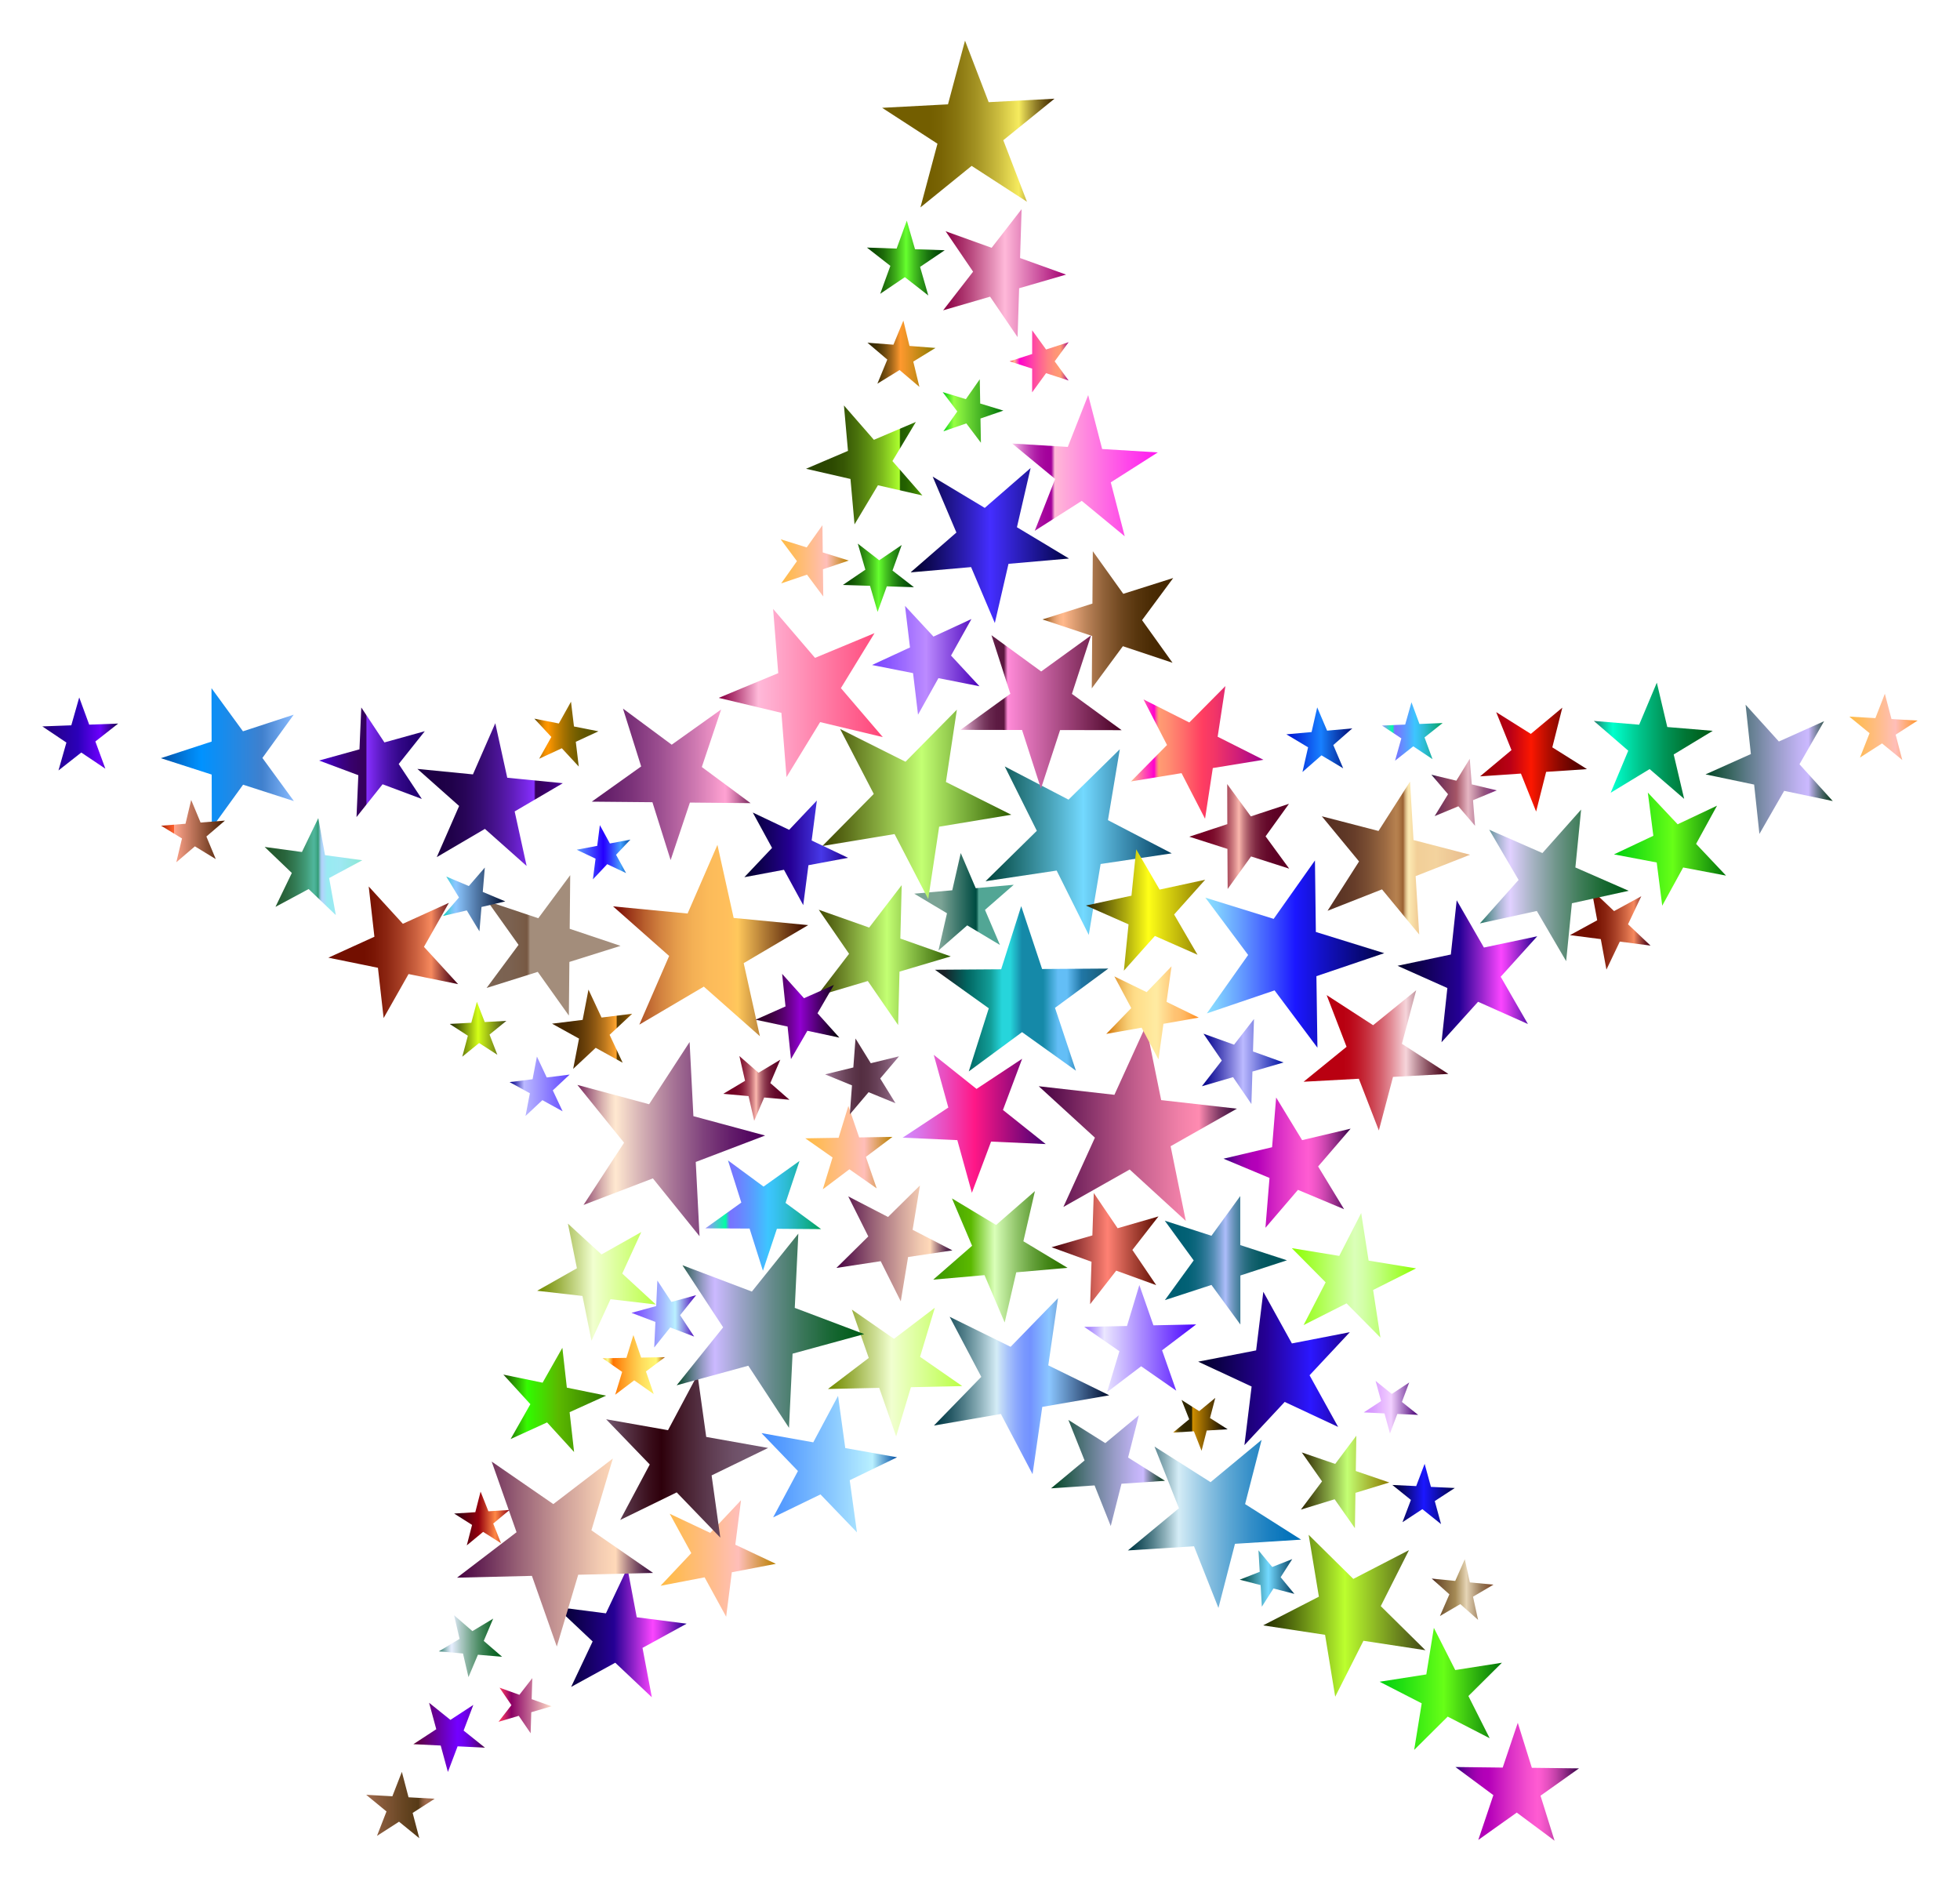 <?xml version="1.0" encoding="UTF-8"?>
<!DOCTYPE svg  PUBLIC '-//W3C//DTD SVG 1.1//EN'  'http://www.w3.org/Graphics/SVG/1.1/DTD/svg11.dtd'>
<svg enable-background="new 0 0 1742.275 1672.238" version="1.1" viewBox="0 0 1742.3 1672.2" xml:space="preserve" xmlns="http://www.w3.org/2000/svg">

	<linearGradient id="ck" x1="735.99" x2="855.33" y1="1219.5" y2="1219.5" gradientUnits="userSpaceOnUse">
		<stop stop-color="#FFA48B" offset="0"/>
		<stop stop-color="#FF815C" offset="0"/>
		<stop stop-color="#728B00" offset=".003"/>
		<stop stop-color="#7E9613" offset=".063"/>
		<stop stop-color="#9DB246" offset=".185"/>
		<stop stop-color="#CEDF96" offset=".357"/>
		<stop stop-color="#F1FFD0" offset=".472"/>
		<stop stop-color="#BAFF45" offset="1"/>
	</linearGradient>
	<polygon points="757.23 1164 794.7 1190 830.99 1162.4 817.86 1206 855.33 1232 809.74 1233 796.61 1276.7 781.57 1233.6 735.99 1234.6 772.27 1207" fill="url(#ck)"/>
	<linearGradient id="bz" x1="1434.7" x2="1534.3" y1="754.74" y2="754.74" gradientUnits="userSpaceOnUse">
		<stop stop-color="#00D00F" offset="0"/>
		<stop stop-color="#23E012" offset=".194"/>
		<stop stop-color="#67FF17" offset=".525"/>
		<stop stop-color="#47D312" offset=".669"/>
		<stop stop-color="#007308" offset="1"/>
	</linearGradient>
	<polygon points="1534.3 778.27 1496.2 771.06 1477.6 805.02 1472.7 766.61 1434.7 759.41 1469.7 742.88 1464.8 704.47 1491.3 732.66 1526.3 716.13 1507.7 750.08" fill="url(#bz)"/>
	<linearGradient id="bo" x1="37.632" x2="105.04" y1="652.35" y2="652.35" gradientUnits="userSpaceOnUse">
		<stop stop-color="#230075" offset="0"/>
		<stop stop-color="#270099" offset=".233"/>
		<stop stop-color="#2B00B9" offset=".466"/>
		<stop stop-color="#6C00FC" offset=".765"/>
		<stop stop-color="#6602F6" offset=".772"/>
		<stop stop-color="#17004D" offset="1"/>
	</linearGradient>
	<polygon points="70.422 619.91 79.294 644.1 105.04 643.14 84.778 659.05 93.65 683.24 72.253 668.88 51.987 684.8 59.029 660.01 37.632 645.66 63.381 644.69" fill="url(#bo)"/>
	<linearGradient id="bd" x1="716.5" x2="819.95" y1="413.24" y2="413.24" gradientUnits="userSpaceOnUse">
		<stop stop-color="#2A4500" offset=".151"/>
		<stop stop-color="#2D4A01" offset=".233"/>
		<stop stop-color="#375805" offset=".33"/>
		<stop stop-color="#48700B" offset=".433"/>
		<stop stop-color="#5F9113" offset=".542"/>
		<stop stop-color="#7DBB1D" offset=".655"/>
		<stop stop-color="#A1EF2A" offset=".769"/>
		<stop stop-color="#ACFF2E" offset=".802"/>
		<stop stop-color="#215C00" offset=".812"/>
		<stop stop-color="#246100" offset=".854"/>
		<stop stop-color="#2E6E00" offset=".901"/>
		<stop stop-color="#3E8500" offset=".952"/>
		<stop stop-color="#53A200" offset="1"/>
	</linearGradient>
	<polygon points="716.5 416.66 753.79 400.76 750.2 360.38 776.84 390.93 814.13 375.04 793.31 409.82 819.95 440.38 780.43 431.32 759.61 466.1 756.01 425.72" fill="url(#bd)"/>
	<linearGradient id="as" x1="587.19" x2="689.69" y1="1385.2" y2="1385.2" gradientUnits="userSpaceOnUse">
		<stop stop-color="#FFA48B" offset="0"/>
		<stop stop-color="#FF815C" offset="0"/>
		<stop stop-color="#FFBB45" offset=".003"/>
		<stop stop-color="#FFBB58" offset=".145"/>
		<stop stop-color="#FFBD8A" offset=".433"/>
		<stop stop-color="#FFBEB9" offset=".676"/>
		<stop stop-color="#B98000" offset="1"/>
	</linearGradient>
	<polygon points="689.69 1390 650.54 1397.5 645.5 1437 626.34 1402 587.19 1409.5 614.5 1380.5 595.34 1345.5 631.38 1362.5 658.69 1333.5 653.65 1373" fill="url(#as)"/>
	<linearGradient id="ah" x1="1002.6" x2="1156.6" y1="1354.5" y2="1354.5" gradientUnits="userSpaceOnUse">
		<stop stop-color="#003945" offset="0"/>
		<stop stop-color="#0A414D" offset=".029"/>
		<stop stop-color="#255864" offset=".077"/>
		<stop stop-color="#507D88" offset=".14"/>
		<stop stop-color="#8DB0BA" offset=".215"/>
		<stop stop-color="#D4ECF6" offset=".293"/>
		<stop stop-color="#D0EAF5" offset=".302"/>
		<stop stop-color="#91C5E3" offset=".445"/>
		<stop stop-color="#5DA7D4" offset=".581"/>
		<stop stop-color="#358FC8" offset=".708"/>
		<stop stop-color="#187EC0" offset=".822"/>
		<stop stop-color="#0674BB" offset=".922"/>
		<stop stop-color="#0070B9" offset=".994"/>
	</linearGradient>
	<polygon points="1083.1 1429.2 1061.4 1374.4 1002.6 1378.1 1048 1340.6 1026.3 1285.8 1076.1 1317.4 1121.5 1279.8 1106.8 1336.9 1156.6 1368.5 1097.8 1372.2" fill="url(#ah)"/>
	<linearGradient id="w" x1="1272.7" x2="1327.6" y1="1412.8" y2="1412.8" gradientUnits="userSpaceOnUse">
		<stop stop-color="#401617" offset=".006"/>
		<stop stop-color="#6B4C2D" offset=".084"/>
		<stop stop-color="#A58A55" offset=".382"/>
		<stop stop-color="#E5D4B5" offset=".562"/>
		<stop stop-color="#987A59" offset=".797"/>
		<stop stop-color="#967857" offset=".803"/>
		<stop stop-color="#814F2F" offset=".955"/>
	</linearGradient>
	<polygon points="1280 1436.4 1288.4 1417.1 1272.7 1403.1 1293.6 1405.2 1302.1 1385.9 1306.6 1406.5 1327.6 1408.5 1309.4 1419.2 1313.9 1439.8 1298.1 1425.8" fill="url(#w)"/>
	<linearGradient id="l" x1="899.74" x2="1029.2" y1="413.92" y2="413.92" gradientUnits="userSpaceOnUse">
		<stop stop-color="#FFD0EF" offset="0"/>
		<stop stop-color="#F5BAE6" offset=".014"/>
		<stop stop-color="#DF89D2" offset=".048"/>
		<stop stop-color="#CD5FC1" offset=".083"/>
		<stop stop-color="#BD3DB4" offset=".119"/>
		<stop stop-color="#B122A9" offset=".154"/>
		<stop stop-color="#A90FA1" offset=".191"/>
		<stop stop-color="#A4049C" offset=".229"/>
		<stop stop-color="#A2009B" offset=".269"/>
		<stop stop-color="#FFB9D7" offset=".293"/>
		<stop stop-color="#FF17F2" offset="1"/>
	</linearGradient>
	<polygon points="919.82 471.81 937.96 425.73 899.74 394.23 949.18 397.24 967.32 351.16 979.73 399.11 1029.2 402.12 987.4 428.74 999.81 476.69 961.59 445.19" fill="url(#l)"/>
	<linearGradient id="a" x1="390.07" x2="446.32" y1="1463.2" y2="1463.2" gradientUnits="userSpaceOnUse">
		<stop stop-color="#247564" offset="0"/>
		<stop stop-color="#6FA39F" offset=".068"/>
		<stop stop-color="#B0CCD3" offset=".133"/>
		<stop stop-color="#D8E4F3" offset=".179"/>
		<stop stop-color="#E7EEFF" offset=".204"/>
		<stop stop-color="#B0CBC8" offset=".341"/>
		<stop stop-color="#72A48A" offset=".515"/>
		<stop stop-color="#418559" offset=".673"/>
		<stop stop-color="#1E6F36" offset=".811"/>
		<stop stop-color="#086120" offset=".924"/>
		<stop stop-color="#005C18" offset=".997"/>
	</linearGradient>
	<polygon points="403.64 1435.7 419.94 1449.8 438.41 1438.7 430.02 1458.5 446.32 1472.6 424.83 1470.8 416.44 1490.7 411.56 1469.7 390.07 1467.8 408.53 1456.7" fill="url(#a)"/>
	<linearGradient id="cu" x1="1122.8" x2="1267.1" y1="1436.2" y2="1436.2" gradientUnits="userSpaceOnUse">
		<stop stop-color="#FFA48B" offset="0"/>
		<stop stop-color="#FF815C" offset="0"/>
		<stop stop-color="#252E00" offset=".003"/>
		<stop stop-color="#334104" offset=".067"/>
		<stop stop-color="#57740F" offset=".196"/>
		<stop stop-color="#91C421" offset=".378"/>
		<stop stop-color="#BCFF2E" offset=".503"/>
		<stop stop-color="#404515" offset="1"/>
	</linearGradient>
	<polygon points="1267.1 1466.8 1212 1458.4 1186.9 1508.1 1177.9 1453.1 1122.8 1444.7 1172.4 1419.2 1163.3 1364.2 1203 1403.4 1252.5 1377.8 1227.4 1427.6" fill="url(#cu)"/>
	<linearGradient id="ct" x1="1226.4" x2="1335.1" y1="1501.2" y2="1501.2" gradientUnits="userSpaceOnUse">
		<stop stop-color="#00D00F" offset="0"/>
		<stop stop-color="#23E012" offset=".194"/>
		<stop stop-color="#67FF17" offset=".525"/>
		<stop stop-color="#47D312" offset=".669"/>
		<stop stop-color="#007308" offset="1"/>
	</linearGradient>
	<polygon points="1324.2 1545 1286.9 1525.8 1257.1 1555.4 1263.8 1514 1226.4 1494.8 1267.9 1488.3 1274.6 1446.9 1293.6 1484.4 1335.1 1477.9 1305.3 1507.5" fill="url(#ct)"/>
	<linearGradient id="cs" x1="1065.1" x2="1199.9" y1="1216.4" y2="1216.4" gradientUnits="userSpaceOnUse">
		<stop stop-color="#02002B" offset="0"/>
		<stop stop-color="#0C0049" offset=".141"/>
		<stop stop-color="#250094" offset=".444"/>
		<stop stop-color="#2B17FF" offset=".741"/>
		<stop stop-color="#2811E3" offset=".813"/>
		<stop stop-color="#20039C" offset=".967"/>
		<stop stop-color="#1E008C" offset="1"/>
	</linearGradient>
	<polygon points="1189.5 1268.3 1142 1246.1 1106.2 1284.5 1112.6 1232.4 1065.1 1210.3 1116.6 1200.3 1123 1148.2 1148.4 1194.1 1199.9 1184.1 1164.1 1222.4" fill="url(#cs)"/>
	<linearGradient id="cr" x1="1237.7" x2="1293.2" y1="1327.9" y2="1327.9" gradientUnits="userSpaceOnUse">
		<stop stop-color="#B0FF8B" offset="0"/>
		<stop stop-color="#8CFF5C" offset="0"/>
		<stop stop-color="#01002E" offset=".003"/>
		<stop stop-color="#030241" offset=".067"/>
		<stop stop-color="#0A0874" offset=".196"/>
		<stop stop-color="#1411C4" offset=".378"/>
		<stop stop-color="#1B17FF" offset=".503"/>
		<stop stop-color="#000345" offset="1"/>
	</linearGradient>
	<polygon points="1266.4 1301.1 1272 1321.6 1293.2 1322.6 1275.4 1334.2 1281 1354.7 1264.4 1341.4 1246.7 1353 1254.2 1333.2 1237.7 1319.9 1258.9 1320.9" fill="url(#cr)"/>
	<linearGradient id="cq" x1="490.72" x2="561.93" y1="914.83" y2="914.83" gradientUnits="userSpaceOnUse">
		<stop stop-color="#452700" offset=".151"/>
		<stop stop-color="#4A2A01" offset=".233"/>
		<stop stop-color="#583405" offset=".33"/>
		<stop stop-color="#70440B" offset=".433"/>
		<stop stop-color="#915A13" offset=".542"/>
		<stop stop-color="#BB771D" offset=".655"/>
		<stop stop-color="#EF9A2A" offset=".769"/>
		<stop stop-color="#FFA52E" offset=".802"/>
		<stop stop-color="#5C3C00" offset=".812"/>
		<stop stop-color="#613F00" offset=".854"/>
		<stop stop-color="#6E4600" offset=".901"/>
		<stop stop-color="#855200" offset=".952"/>
		<stop stop-color="#A26200" offset="1"/>
	</linearGradient>
	<polygon points="490.72 909.88 517.92 906.52 523.12 879.61 534.73 904.44 561.93 901.07 541.9 919.78 553.51 944.6 529.53 931.34 509.51 950.05 514.71 923.15" fill="url(#cq)"/>
	<linearGradient id="cp" x1="1068.4" x2="1141" y1="943.52" y2="943.52" gradientUnits="userSpaceOnUse">
		<stop stop-color="#B0FF8B" offset="0"/>
		<stop stop-color="#8CFF5C" offset="0"/>
		<stop stop-color="#02008B" offset=".003"/>
		<stop stop-color="#151397" offset=".074"/>
		<stop stop-color="#4846B7" offset=".218"/>
		<stop stop-color="#9896E9" offset=".42"/>
		<stop stop-color="#BBB9FF" offset=".503"/>
		<stop stop-color="#0012A2" offset="1"/>
	</linearGradient>
	<polygon points="1069.8 918.79 1097 928.56 1114.7 905.73 1113.8 934.6 1141 944.37 1113.3 952.44 1112.4 981.3 1096.1 957.42 1068.4 965.49 1086.1 942.66" fill="url(#cp)"/>
	<linearGradient id="co" x1="283.65" x2="377.6" y1="677.54" y2="677.54" gradientUnits="userSpaceOnUse">
		<stop stop-color="#4A00E7" offset="0"/>
		<stop stop-color="#4600CD" offset=".047"/>
		<stop stop-color="#4000A5" offset=".133"/>
		<stop stop-color="#3B0085" offset=".217"/>
		<stop stop-color="#38006E" offset=".297"/>
		<stop stop-color="#360061" offset=".374"/>
		<stop stop-color="#35005C" offset=".441"/>
		<stop stop-color="#862EFF" offset=".454"/>
		<stop stop-color="#7727E9" offset=".498"/>
		<stop stop-color="#5919BF" offset=".594"/>
		<stop stop-color="#420E9E" offset=".687"/>
		<stop stop-color="#310686" offset=".776"/>
		<stop stop-color="#270278" offset=".859"/>
		<stop stop-color="#240073" offset=".929"/>
	</linearGradient>
	<polygon points="321.16 628.83 341.72 659.89 377.6 649.94 354.42 679.08 374.98 710.14 340.09 697.09 316.91 726.24 318.53 689.03 283.65 675.99 319.54 666.04" fill="url(#co)"/>
	<linearGradient id="cn" x1="784.17" x2="937.39" y1="110.23" y2="110.23" gradientUnits="userSpaceOnUse">
		<stop stop-color="#735E00" offset=".272"/>
		<stop stop-color="#796404" offset=".342"/>
		<stop stop-color="#897610" offset=".438"/>
		<stop stop-color="#A49323" offset=".549"/>
		<stop stop-color="#CABB3E" offset=".671"/>
		<stop stop-color="#F6EB5E" offset=".793"/>
		<stop stop-color="#C7B845" offset=".837"/>
		<stop stop-color="#8F7C27" offset=".893"/>
		<stop stop-color="#675112" offset=".941"/>
		<stop stop-color="#4E3605" offset=".978"/>
		<stop stop-color="#452C00" offset="1"/>
	</linearGradient>
	<polygon points="818.2 184.35 833.34 127.73 784.17 95.837 842.69 92.737 857.83 36.119 878.86 90.821 937.39 87.722 891.86 124.63 912.9 179.33 863.73 147.44" fill="url(#cn)"/>
	<linearGradient id="cm" x1="1272.4" x2="1330.5" y1="704.22" y2="704.22" gradientUnits="userSpaceOnUse">
		<stop stop-color="#221640" offset=".006"/>
		<stop stop-color="#6B2D57" offset=".084"/>
		<stop stop-color="#A55566" offset=".382"/>
		<stop stop-color="#E5B5C2" offset=".562"/>
		<stop stop-color="#985980" offset=".797"/>
		<stop stop-color="#96577E" offset=".803"/>
		<stop stop-color="#812F7D" offset=".955"/>
	</linearGradient>
	<polygon points="1306.5 674.43 1308.3 697.19 1330.5 702.5 1309.4 711.25 1311.2 734 1296.4 716.66 1275.3 725.4 1287.2 705.94 1272.4 688.59 1294.6 693.9" fill="url(#cm)"/>
	<linearGradient id="cl" x1="475.02" x2="531.96" y1="652.53" y2="652.53" gradientUnits="userSpaceOnUse">
		<stop stop-color="#453900" offset="0"/>
		<stop stop-color="#5C4500" offset=".015"/>
		<stop stop-color="#8D5D00" offset=".052"/>
		<stop stop-color="#B67200" offset=".089"/>
		<stop stop-color="#D68100" offset=".124"/>
		<stop stop-color="#ED8D00" offset=".158"/>
		<stop stop-color="#FA9400" offset=".191"/>
		<stop stop-color="#FF9600" offset=".219"/>
		<stop stop-color="#D28400" offset=".329"/>
		<stop stop-color="#A87300" offset=".45"/>
		<stop stop-color="#876500" offset=".568"/>
		<stop stop-color="#6F5C00" offset=".68"/>
		<stop stop-color="#615600" offset=".785"/>
		<stop stop-color="#5C5400" offset=".874"/>
	</linearGradient>
	<polygon points="507.58 623.71 510.21 645.72 531.96 650.02 511.84 659.33 514.48 681.34 499.41 665.08 479.29 674.39 490.1 655.04 475.02 638.78 496.77 643.07" fill="url(#cl)"/>
	<linearGradient id="cj" x1="561.35" x2="618.79" y1="1168" y2="1168" gradientUnits="userSpaceOnUse">
		<stop stop-color="#8BBCFF" offset="0"/>
		<stop stop-color="#5C9CFF" offset="0"/>
		<stop stop-color="#7845FF" offset=".003"/>
		<stop stop-color="#7F58FF" offset=".105"/>
		<stop stop-color="#938BFF" offset=".312"/>
		<stop stop-color="#B1DBFF" offset=".604"/>
		<stop stop-color="#B9F0FF" offset=".676"/>
		<stop stop-color="#4900B9" offset="1"/>
	</linearGradient>
	<polygon points="617.05 1188 595.77 1179.9 581.55 1197.7 582.63 1175 561.35 1166.9 583.29 1160.9 584.36 1138.2 596.85 1157.2 618.79 1151.2 604.56 1169" fill="url(#cj)"/>
	<linearGradient id="ci" x1="1212.3" x2="1260.6" y1="1250.8" y2="1250.8" gradientUnits="userSpaceOnUse">
		<stop stop-color="#8BBCFF" offset="0"/>
		<stop stop-color="#5C9CFF" offset="0"/>
		<stop stop-color="#D18BFF" offset=".003"/>
		<stop stop-color="#DA9EFF" offset=".169"/>
		<stop stop-color="#F2D0FF" offset=".503"/>
		<stop stop-color="#460073" offset="1"/>
	</linearGradient>
	<polygon points="1222.8 1227.4 1237.2 1239 1252.7 1228.8 1246.2 1246.1 1260.6 1257.6 1242.1 1256.8 1235.6 1274.1 1230.7 1256.3 1212.3 1255.4 1227.7 1245.3" fill="url(#ci)"/>
	<linearGradient id="ch" x1="1005.3" x2="1123.1" y1="668.76" y2="668.76" gradientUnits="userSpaceOnUse">
		<stop stop-color="#FC015D" offset="0"/>
		<stop stop-color="#FFBB8B" offset=".003"/>
		<stop stop-color="#FF00CD" offset=".176"/>
		<stop stop-color="#FF2FB2" offset=".184"/>
		<stop stop-color="#FF5E97" offset=".193"/>
		<stop stop-color="#FF8083" offset=".202"/>
		<stop stop-color="#FF9477" offset=".208"/>
		<stop stop-color="#FF9C73" offset=".213"/>
		<stop stop-color="#FF8F71" offset=".278"/>
		<stop stop-color="#FF6D6A" offset=".397"/>
		<stop stop-color="#FF3D61" offset=".54"/>
		<stop stop-color="#F23567" offset=".633"/>
		<stop stop-color="#D01E78" offset=".803"/>
		<stop stop-color="#A2008E" offset="1"/>
	</linearGradient>
	<polygon points="1123.1 675.34 1078.1 682.68 1071.2 727.72 1050.3 687.21 1005.4 694.55 1037.4 662.18 1016.5 621.67 1057.2 642.17 1089.3 609.8 1082.4 654.84" fill="url(#ch)"/>
	<linearGradient id="cg" x1="443.14" x2="490.26" y1="1516.1" y2="1516.1" gradientUnits="userSpaceOnUse">
		<stop stop-color="#FC015D" offset="0"/>
		<stop stop-color="#2B0021" offset="0"/>
		<stop stop-color="#2E0500" offset="0"/>
		<stop stop-color="#FF3D61" offset=".003"/>
		<stop stop-color="#F23661" offset=".043"/>
		<stop stop-color="#D02563" offset=".117"/>
		<stop stop-color="#9A0864" offset=".215"/>
		<stop stop-color="#8B0065" offset=".241"/>
		<stop stop-color="#FFDDC7" offset="1"/>
	</linearGradient>
	<polygon points="444.06 1500.1 461.71 1506.4 473.19 1491.6 472.62 1510.3 490.26 1516.6 472.27 1521.9 471.7 1540.6 461.14 1525.1 443.14 1530.4 454.62 1515.6" fill="url(#cg)"/>
	<linearGradient id="cf" x1="1042.8" x2="1091.3" y1="1266" y2="1266" gradientUnits="userSpaceOnUse">
		<stop stop-color="#FFB617" offset="0"/>
		<stop stop-color="#F4AE16" offset=".004"/>
		<stop stop-color="#CB9211" offset=".019"/>
		<stop stop-color="#A5780D" offset=".037"/>
		<stop stop-color="#85620A" offset=".056"/>
		<stop stop-color="#694F07" offset=".076"/>
		<stop stop-color="#534004" offset=".1"/>
		<stop stop-color="#423402" offset=".128"/>
		<stop stop-color="#372C01" offset=".162"/>
		<stop stop-color="#302700" offset=".21"/>
		<stop stop-color="#2E2600" offset=".343"/>
		<stop stop-color="#332900" offset=".344"/>
		<stop stop-color="#403200" offset=".345"/>
		<stop stop-color="#574100" offset=".347"/>
		<stop stop-color="#750" offset=".348"/>
		<stop stop-color="#9F7000" offset=".35"/>
		<stop stop-color="#D08F00" offset=".352"/>
		<stop offset="1"/>
	</linearGradient>
	<polygon points="1080.3 1242.5 1075.6 1260.4 1091.3 1270.4 1072.7 1271.5 1068.1 1289.5 1061.3 1272.2 1042.8 1273.3 1057.1 1261.5 1050.3 1244.3 1066 1254.3" fill="url(#cf)"/>
	<linearGradient id="ce" x1="1156.4" x2="1235" y1="1317.2" y2="1317.2" gradientUnits="userSpaceOnUse">
		<stop stop-color="#2E2600" offset="0"/>
		<stop stop-color="#464913" offset=".098"/>
		<stop stop-color="#83A242" offset=".312"/>
		<stop stop-color="#C3FF73" offset=".525"/>
		<stop stop-color="#B4DA53" offset=".652"/>
		<stop stop-color="#8B7A00" offset="1"/>
	</linearGradient>
	<polygon points="1204.4 1358.3 1186.4 1332.6 1156.4 1341.8 1175.2 1316.7 1157.2 1291 1186.9 1301.2 1205.7 1276.1 1205.2 1307.5 1235 1317.7 1204.9 1326.9" fill="url(#ce)"/>
	<linearGradient id="cd" x1="1158.8" x2="1287.5" y1="942.49" y2="942.49" gradientUnits="userSpaceOnUse">
		<stop stop-color="#B90011" offset=".272"/>
		<stop stop-color="#BB0617" offset=".317"/>
		<stop stop-color="#C01828" offset=".378"/>
		<stop stop-color="#C83543" offset=".449"/>
		<stop stop-color="#D45D6A" offset=".528"/>
		<stop stop-color="#E3919B" offset=".613"/>
		<stop stop-color="#F5D0D6" offset=".701"/>
		<stop stop-color="#F6D4DA" offset=".707"/>
		<stop stop-color="#BA8D98" offset=".785"/>
		<stop stop-color="#885060" offset=".86"/>
		<stop stop-color="#642537" offset=".923"/>
		<stop stop-color="#4D0A1E" offset=".971"/>
		<stop stop-color="#450015" offset="1"/>
	</linearGradient>
	<polygon points="1258.9 880.18 1246.2 927.78 1287.5 954.55 1238.3 957.2 1225.7 1004.8 1207.9 958.84 1158.8 961.5 1197 930.44 1179.3 884.48 1220.6 911.24" fill="url(#cd)"/>
	<linearGradient id="cc" x1="1175" x2="1306.8" y1="762.71" y2="762.71" gradientUnits="userSpaceOnUse">
		<stop stop-color="#562E22" offset=".003"/>
		<stop stop-color="#5E3726" offset=".153"/>
		<stop stop-color="#663D29" offset=".217"/>
		<stop stop-color="#7B4F33" offset=".314"/>
		<stop stop-color="#9E6C43" offset=".434"/>
		<stop stop-color="#9F6C43" offset=".435"/>
		<stop stop-color="#B6814F" offset=".5"/>
		<stop stop-color="#B27C4A" offset=".516"/>
		<stop stop-color="#A56D3D" offset=".536"/>
		<stop stop-color="#9B6132" offset=".548"/>
		<stop stop-color="#BB8E5D" offset=".557"/>
		<stop stop-color="#D7B581" offset=".566"/>
		<stop stop-color="#EBD29C" offset=".575"/>
		<stop stop-color="#F8E3AC" offset=".583"/>
		<stop stop-color="#FCE9B2" offset=".588"/>
		<stop stop-color="#F2CF98" offset=".643"/>
		<stop stop-color="#F3D39E" offset=".772"/>
		<stop stop-color="#E8BB8C" offset="1"/>
	</linearGradient>
	<polygon points="1175 725.54 1225.4 738.6 1253.4 694.75 1256.5 746.66 1306.8 759.72 1258.4 778.75 1261.6 830.67 1228.5 790.51 1180.1 809.54 1208.1 765.69" fill="url(#cc)"/>
	<linearGradient id="cb" x1="143.01" x2="261.25" y1="673.8" y2="673.8" gradientUnits="userSpaceOnUse">
		<stop stop-color="#004EA2" offset="0"/>
		<stop stop-color="#005FBA" offset=".068"/>
		<stop stop-color="#0084EC" offset=".225"/>
		<stop stop-color="#0092FF" offset=".302"/>
		<stop stop-color="#4080CD" offset=".762"/>
		<stop stop-color="#8BBCFF" offset="1"/>
		<stop stop-color="#D0E4FF" offset="1"/>
	</linearGradient>
	<polygon points="143.01 673.9 188.11 659.14 188 611.68 215.98 650.01 261.08 635.25 233.27 673.7 261.25 712.03 216.09 697.47 188.28 735.92 188.17 688.47" fill="url(#cb)"/>
	<linearGradient id="ca" x1="715.86" x2="793.35" y1="1020" y2="1020" gradientUnits="userSpaceOnUse">
		<stop stop-color="#FFA48B" offset="0"/>
		<stop stop-color="#FF815C" offset="0"/>
		<stop stop-color="#FFBB45" offset=".003"/>
		<stop stop-color="#FFBB58" offset=".145"/>
		<stop stop-color="#FFBD8A" offset=".433"/>
		<stop stop-color="#FFBEB9" offset=".676"/>
		<stop stop-color="#B98000" offset="1"/>
	</linearGradient>
	<polygon points="793.35 1010.5 769.7 1028.3 779.31 1056.3 755.07 1039.3 731.42 1057.1 740.09 1028.8 715.86 1011.8 745.46 1011.3 754.14 982.99 763.75 1011" fill="url(#ca)"/>
	<linearGradient id="by" x1="809.43" x2="950.27" y1="484.89" y2="484.89" gradientUnits="userSpaceOnUse">
		<stop stop-color="#B0FF8B" offset="0"/>
		<stop stop-color="#8CFF5C" offset="0"/>
		<stop stop-color="#01002E" offset=".003"/>
		<stop stop-color="#070441" offset=".067"/>
		<stop stop-color="#170F74" offset=".196"/>
		<stop stop-color="#3121C4" offset=".378"/>
		<stop stop-color="#442EFF" offset=".503"/>
		<stop stop-color="#000345" offset="1"/>
	</linearGradient>
	<polygon points="829.08 423.62 875.37 451.44 916.13 416.01 903.98 468.63 950.27 496.44 896.48 501.15 884.33 553.77 863.23 504.06 809.43 508.76 850.18 473.34" fill="url(#by)"/>
	<linearGradient id="bx" x1="494.28" x2="610.36" y1="1451.1" y2="1451.1" gradientUnits="userSpaceOnUse">
		<stop stop-color="#02002B" offset="0"/>
		<stop stop-color="#0C0049" offset=".141"/>
		<stop stop-color="#250094" offset=".444"/>
		<stop stop-color="#FB45FF" offset=".741"/>
		<stop stop-color="#DF3CF0" offset=".781"/>
		<stop stop-color="#9726CB" offset=".867"/>
		<stop stop-color="#250290" offset=".992"/>
		<stop stop-color="#1E008C" offset="1"/>
	</linearGradient>
	<polygon points="557.73 1393.6 566.02 1437.5 610.36 1443.2 571.15 1464.7 579.44 1508.6 546.91 1477.9 507.7 1499.4 526.81 1459 494.28 1428.3 538.62 1434" fill="url(#bx)"/>
	<linearGradient id="bw" x1="432.55" x2="551.62" y1="840.28" y2="840.28" gradientUnits="userSpaceOnUse">
		<stop stop-color="#7C6453" offset="0"/>
		<stop stop-color="#7B6251" offset=".166"/>
		<stop stop-color="#795C48" offset=".264"/>
		<stop stop-color="#775843" offset=".299"/>
		<stop stop-color="#7C5E49" offset=".305"/>
		<stop stop-color="#896D5A" offset=".313"/>
		<stop stop-color="#9E8775" offset=".322"/>
		<stop stop-color="#A38D7B" offset=".324"/>
	</linearGradient>
	<polygon points="506.88 777.88 506.42 825.55 551.62 840.72 506.14 855.01 505.68 902.68 478.03 863.84 432.55 878.14 460.94 839.84 433.3 801.01 478.49 816.17" fill="url(#bw)"/>
	<linearGradient id="bv" x1="676.91" x2="797.42" y1="1301.4" y2="1301.4" gradientUnits="userSpaceOnUse">
		<stop stop-color="#8BBCFF" offset="0"/>
		<stop stop-color="#5C9CFF" offset="0"/>
		<stop stop-color="#458EFF" offset=".003"/>
		<stop stop-color="#589EFF" offset=".175"/>
		<stop stop-color="#8AC9FF" offset=".524"/>
		<stop stop-color="#B9F0FF" offset=".818"/>
		<stop stop-color="#004EA2" offset="1"/>
	</linearGradient>
	<polygon points="676.91 1273.8 722.94 1282 744.98 1240.7 751.39 1287.1 797.42 1295.3 755.35 1315.7 761.76 1362 729.35 1328.3 687.28 1348.7 709.32 1307.5" fill="url(#bv)"/>
	<linearGradient id="bu" x1="829.58" x2="948.95" y1="1117.1" y2="1117.1" gradientUnits="userSpaceOnUse">
		<stop stop-color="#3A9400" offset="0"/>
		<stop stop-color="#3E9900" offset=".035"/>
		<stop stop-color="#5BB900" offset=".281"/>
		<stop stop-color="#DAFFB9" offset=".457"/>
		<stop stop-color="#C4EEA2" offset=".503"/>
		<stop stop-color="#8FC368" offset=".625"/>
		<stop stop-color="#65A13B" offset=".738"/>
		<stop stop-color="#47891B" offset=".838"/>
		<stop stop-color="#357A07" offset=".922"/>
		<stop stop-color="#2E7500" offset=".978"/>
	</linearGradient>
	<polygon points="893.08 1175.5 875.18 1133.4 829.58 1137.4 864.12 1107.3 846.22 1065.2 885.46 1088.8 919.99 1058.7 909.71 1103.3 948.95 1126.9 903.36 1130.9" fill="url(#bu)"/>
	<linearGradient id="bt" x1="453.02" x2="506.39" y1="965.5" y2="965.5" gradientUnits="userSpaceOnUse">
		<stop stop-color="#B0FF8B" offset="0"/>
		<stop stop-color="#8CFF5C" offset="0"/>
		<stop stop-color="#02008B" offset=".003"/>
		<stop stop-color="#151397" offset=".037"/>
		<stop stop-color="#4846B7" offset=".105"/>
		<stop stop-color="#9896E9" offset=".201"/>
		<stop stop-color="#BBB9FF" offset=".241"/>
		<stop stop-color="#5F45FF" offset="1"/>
	</linearGradient>
	<polygon points="467.15 991.92 471.02 971.74 453.02 961.82 473.41 959.27 477.28 939.09 486.01 957.69 506.39 955.13 491.4 969.18 500.13 987.78 482.14 977.87" fill="url(#bt)"/>
	<linearGradient id="bs" x1="393.77" x2="449.17" y1="799.47" y2="799.47" gradientUnits="userSpaceOnUse">
		<stop stop-color="#003945" offset="0"/>
		<stop stop-color="#00434D" offset="0"/>
		<stop stop-color="#005E61" offset=".001"/>
		<stop stop-color="#008982" offset=".002"/>
		<stop stop-color="#00C5AF" offset=".003"/>
		<stop stop-color="#00D0B8" offset=".003"/>
		<stop stop-color="#2ECDD0" offset=".05"/>
		<stop stop-color="#56CAE4" offset=".099"/>
		<stop stop-color="#73C8F3" offset=".143"/>
		<stop stop-color="#85C6FC" offset=".182"/>
		<stop stop-color="#8BC6FF" offset=".21"/>
		<stop stop-color="#000D2E" offset=".994"/>
	</linearGradient>
	<polygon points="393.77 814.16 407.98 797.72 396.74 779.13 416.76 787.56 430.97 771.12 429.14 792.78 449.17 801.21 428.01 806.16 426.18 827.81 414.93 809.22" fill="url(#bs)"/>
	<linearGradient id="br" x1="1242.3" x2="1366.5" y1="863.31" y2="863.31" gradientUnits="userSpaceOnUse">
		<stop stop-color="#02002B" offset="0"/>
		<stop stop-color="#0C0049" offset=".141"/>
		<stop stop-color="#250094" offset=".444"/>
		<stop stop-color="#FB45FF" offset=".741"/>
		<stop stop-color="#DF3CF0" offset=".781"/>
		<stop stop-color="#9726CB" offset=".867"/>
		<stop stop-color="#250290" offset=".992"/>
		<stop stop-color="#1E008C" offset="1"/>
	</linearGradient>
	<polygon points="1358.2 910.19 1313.9 890.42 1281.4 926.4 1286.6 878.2 1242.3 858.43 1289.7 848.41 1294.9 800.21 1319.1 842.22 1366.5 832.2 1334 868.18" fill="url(#br)"/>
	<linearGradient id="bq" x1="876.09" x2="1041.6" y1="748.48" y2="748.48" gradientUnits="userSpaceOnUse">
		<stop stop-color="#00453D" offset="0"/>
		<stop stop-color="#156060" offset=".108"/>
		<stop stop-color="#49A3B9" offset=".346"/>
		<stop stop-color="#73D9FF" offset=".525"/>
		<stop stop-color="#4498BC" offset=".715"/>
		<stop stop-color="#003B5C" offset="1"/>
	</linearGradient>
	<polygon points="967.83 831 939.3 773.8 876.09 783.26 921.67 738.45 893.15 681.25 949.84 710.76 995.43 665.96 984.88 729 1041.6 758.5 978.37 767.96" fill="url(#bq)"/>
	<linearGradient id="bp" x1="775.16" x2="870.68" y1="586.89" y2="586.89" gradientUnits="userSpaceOnUse">
		<stop stop-color="#8BBCFF" offset="0"/>
		<stop stop-color="#5C9CFF" offset="0"/>
		<stop stop-color="#7845FF" offset=".003"/>
		<stop stop-color="#8B58FF" offset=".167"/>
		<stop stop-color="#BB8AFF" offset=".499"/>
		<stop stop-color="#BC8BFF" offset=".503"/>
		<stop stop-color="#4900B9" offset="1"/>
	</linearGradient>
	<polygon points="863.54 550.22 845.4 582.69 870.68 609.97 834.2 602.76 816.06 635.23 811.65 598.3 775.16 591.09 808.92 575.48 804.5 538.55 829.78 565.83" fill="url(#bp)"/>
	<linearGradient id="bn" x1="926.69" x2="1042.9" y1="550.89" y2="550.89" gradientUnits="userSpaceOnUse">
		<stop stop-color="#733E00" offset="0"/>
		<stop stop-color="#8E551B" offset=".018"/>
		<stop stop-color="#B67943" offset=".049"/>
		<stop stop-color="#D69462" offset=".079"/>
		<stop stop-color="#EDA879" offset=".108"/>
		<stop stop-color="#FAB486" offset=".136"/>
		<stop stop-color="#FFB88B" offset=".161"/>
		<stop stop-color="#EFAB7F" offset=".2"/>
		<stop stop-color="#BB8359" offset=".335"/>
		<stop stop-color="#916239" offset=".468"/>
		<stop stop-color="#704820" offset=".596"/>
		<stop stop-color="#58360E" offset=".719"/>
		<stop stop-color="#4A2B04" offset=".832"/>
		<stop stop-color="#452700" offset=".929"/>
	</linearGradient>
	<polygon points="1042.9 513.76 1015.2 551.22 1042.3 589.1 998.16 574.37 970.51 611.84 970.86 565.28 926.69 550.56 971.08 536.5 971.43 489.94 998.51 527.81" fill="url(#bn)"/>
	<linearGradient id="bm" x1="837.97" x2="891.95" y1="365.33" y2="365.33" gradientUnits="userSpaceOnUse">
		<stop stop-color="#00D00F" offset="0"/>
		<stop stop-color="#23DB1B" offset=".048"/>
		<stop stop-color="#7CF63B" offset=".153"/>
		<stop stop-color="#98FF45" offset=".185"/>
		<stop stop-color="#60CC2F" offset=".477"/>
		<stop stop-color="#007308" offset="1"/>
	</linearGradient>
	<polygon points="838.61 383.38 850.96 365.71 837.97 348.51 858.59 354.79 870.94 337.12 871.33 358.67 891.95 364.96 871.58 371.99 871.97 393.54 858.98 376.34" fill="url(#bm)"/>
	<linearGradient id="bl" x1="235.25" x2="322.06" y1="770.27" y2="770.27" gradientUnits="userSpaceOnUse">
		<stop stop-color="#225627" offset=".003"/>
		<stop stop-color="#265E35" offset=".153"/>
		<stop stop-color="#29653D" offset=".212"/>
		<stop stop-color="#327952" offset=".303"/>
		<stop stop-color="#409875" offset=".414"/>
		<stop stop-color="#439F7D" offset=".435"/>
		<stop stop-color="#4FB69B" offset=".5"/>
		<stop stop-color="#4BB296" offset=".515"/>
		<stop stop-color="#40A887" offset=".533"/>
		<stop stop-color="#329B75" offset=".548"/>
		<stop stop-color="#5CADA1" offset=".557"/>
		<stop stop-color="#81BDC8" offset=".566"/>
		<stop stop-color="#9CC8E5" offset=".575"/>
		<stop stop-color="#ACD0F6" offset=".583"/>
		<stop stop-color="#B2D2FC" offset=".588"/>
		<stop stop-color="#98EBF2" offset=".643"/>
		<stop stop-color="#9EE8F3" offset=".772"/>
		<stop stop-color="#8CE8D5" offset="1"/>
	</linearGradient>
	<polygon points="244.87 806.07 259.42 775.93 235.25 752.78 268.4 757.3 282.95 727.16 288.9 760.1 322.06 764.61 292.57 780.45 298.52 813.38 274.35 790.23" fill="url(#bl)"/>
	<linearGradient id="bk" x1="1035.4" x2="1144" y1="1120.2" y2="1120.2" gradientUnits="userSpaceOnUse">
		<stop stop-color="#005F73" offset=".127"/>
		<stop stop-color="#036176" offset=".193"/>
		<stop stop-color="#0E677E" offset=".249"/>
		<stop stop-color="#20708C" offset=".302"/>
		<stop stop-color="#387E9F" offset=".353"/>
		<stop stop-color="#588FB8" offset=".403"/>
		<stop stop-color="#7FA4D6" offset=".45"/>
		<stop stop-color="#ADBDFA" offset=".497"/>
		<stop stop-color="#ACBCF9" offset=".498"/>
		<stop stop-color="#84A4D4" offset=".533"/>
		<stop stop-color="#618FB4" offset=".571"/>
		<stop stop-color="#427D99" offset=".613"/>
		<stop stop-color="#2A6E82" offset=".659"/>
		<stop stop-color="#176371" offset=".71"/>
		<stop stop-color="#0A5B65" offset=".77"/>
		<stop stop-color="#02565E" offset=".847"/>
		<stop stop-color="#00555C" offset="1"/>
	</linearGradient>
	<polygon points="1035.5 1155.6 1061.1 1120.3 1035.4 1085 1076.9 1098.4 1102.5 1063.1 1102.5 1106.7 1144 1120.2 1102.6 1133.7 1102.6 1177.3 1076.9 1142.1" fill="url(#bk)"/>
	<linearGradient id="bj" x1="535.7" x2="591.11" y1="1213.2" y2="1213.2" gradientUnits="userSpaceOnUse">
		<stop stop-color="#FC9C01" offset="0"/>
		<stop stop-color="#FFBF3D" offset=".003"/>
		<stop stop-color="#FEC94A" offset=".021"/>
		<stop stop-color="#FAE56B" offset=".054"/>
		<stop stop-color="#F7FF8B" offset=".08"/>
		<stop stop-color="#FF7300" offset=".17"/>
		<stop stop-color="#FF8913" offset=".252"/>
		<stop stop-color="#FFB83C" offset=".447"/>
		<stop stop-color="#FFDA5A" offset=".621"/>
		<stop stop-color="#FFEE6C" offset=".763"/>
		<stop stop-color="#FFF673" offset=".858"/>
		<stop stop-color="#F8E96B" offset=".875"/>
		<stop stop-color="#E7C755" offset=".906"/>
		<stop stop-color="#CA9131" offset=".948"/>
		<stop stop-color="#A34601" offset=".999"/>
		<stop stop-color="#A24400" offset="1"/>
	</linearGradient>
	<polygon points="535.7 1207.3 556.86 1206.9 563.04 1186.7 569.94 1206.7 591.11 1206.3 574.21 1219 581.12 1239.1 563.77 1226.9 546.87 1239.7 553.05 1219.4" fill="url(#bj)"/>
	<linearGradient id="bi" x1="367.47" x2="431.08" y1="1544.2" y2="1544.2" gradientUnits="userSpaceOnUse">
		<stop stop-color="#5C0031" offset="0"/>
		<stop stop-color="#670095" offset=".305"/>
		<stop stop-color="#7300FF" offset=".614"/>
		<stop stop-color="#7200FA" offset=".663"/>
		<stop stop-color="#6F00ED" offset=".718"/>
		<stop stop-color="#6900D6" offset=".776"/>
		<stop stop-color="#6200B6" offset=".836"/>
		<stop stop-color="#59008D" offset=".898"/>
		<stop stop-color="#4D005C" offset=".961"/>
		<stop stop-color="#450039" offset="1"/>
	</linearGradient>
	<polygon points="420.75 1515.4 412.12 1538.2 431.08 1553.4 406.78 1552.2 398.15 1575 391.76 1551.5 367.47 1550.3 387.82 1537 381.43 1513.5 400.4 1528.7" fill="url(#bi)"/>
	<linearGradient id="bh" x1="923.35" x2="1099.5" y1="998.32" y2="998.32" gradientUnits="userSpaceOnUse">
		<stop stop-color="#450041" offset="0"/>
		<stop stop-color="#873269" offset=".25"/>
		<stop stop-color="#C86290" offset=".515"/>
		<stop stop-color="#F080A8" offset=".709"/>
		<stop stop-color="#FF8BB1" offset=".809"/>
		<stop stop-color="#EF81A8" offset=".82"/>
		<stop stop-color="#B15A83" offset=".867"/>
		<stop stop-color="#803A66" offset=".909"/>
		<stop stop-color="#5D2451" offset=".947"/>
		<stop stop-color="#471645" offset=".977"/>
		<stop stop-color="#3F1140" offset=".997"/>
	</linearGradient>
	<polygon points="923.35 965.49 990.64 973.11 1018.7 911.47 1032.2 977.82 1099.5 985.44 1040.6 1018.8 1054.1 1085.2 1004.2 1039.5 945.27 1072.8 973.31 1011.2" fill="url(#bh)"/>
	<linearGradient id="bg" x1="965.31" x2="1071.3" y1="808.86" y2="808.86" gradientUnits="userSpaceOnUse">
		<stop stop-color="#2E2600" offset="0"/>
		<stop stop-color="#504904" offset=".098"/>
		<stop stop-color="#A5A20D" offset=".312"/>
		<stop stop-color="#FFFF17" offset=".525"/>
		<stop stop-color="#DFDA11" offset=".652"/>
		<stop stop-color="#8B7A00" offset="1"/>
	</linearGradient>
	<polygon points="999.04 862.79 1003.2 821.59 965.31 804.88 1005.8 796.12 1010 754.92 1030.8 790.71 1071.3 781.95 1043.7 812.83 1064.5 848.62 1026.6 831.91" fill="url(#bg)"/>
	<linearGradient id="bf" x1="1395.6" x2="1467.2" y1="826.36" y2="826.36" gradientUnits="userSpaceOnUse">
		<stop stop-color="#730F00" offset=".272"/>
		<stop stop-color="#791504" offset=".345"/>
		<stop stop-color="#8B2511" offset=".446"/>
		<stop stop-color="#A84026" offset=".562"/>
		<stop stop-color="#D06643" offset=".69"/>
		<stop stop-color="#F6895E" offset=".793"/>
		<stop stop-color="#D16C4F" offset=".827"/>
		<stop stop-color="#953E36" offset=".887"/>
		<stop stop-color="#6A1C24" offset=".937"/>
		<stop stop-color="#4F0819" offset=".977"/>
		<stop stop-color="#450015" offset="1"/>
	</linearGradient>
	<polygon points="1428 861.84 1423 834.73 1395.6 831.18 1419.8 817.98 1414.8 790.87 1434.8 809.82 1459 796.62 1447.2 821.54 1467.2 840.49 1439.9 836.93" fill="url(#bf)"/>
	<linearGradient id="be" x1="725.87" x2="845.15" y1="848.93" y2="848.93" gradientUnits="userSpaceOnUse">
		<stop stop-color="#3E4500" offset="0"/>
		<stop stop-color="#576816" offset=".112"/>
		<stop stop-color="#96C14C" offset=".36"/>
		<stop stop-color="#C3FF73" offset=".525"/>
		<stop stop-color="#86BC44" offset=".715"/>
		<stop stop-color="#2E5C00" offset="1"/>
	</linearGradient>
	<polygon points="727.82 808.63 772.64 824.46 801.54 786.73 800.33 834.24 845.15 850.08 799.59 863.61 798.38 911.12 771.43 871.97 725.87 885.5 754.77 847.78" fill="url(#be)"/>
	<linearGradient id="bc" x1="526.04" x2="667.2" y1="697.15" y2="697.15" gradientUnits="userSpaceOnUse">
		<stop stop-color="#5E1A66" offset=".003"/>
		<stop stop-color="#66216B" offset=".102"/>
		<stop stop-color="#7C337A" offset=".256"/>
		<stop stop-color="#9F5192" offset=".443"/>
		<stop stop-color="#D07AB2" offset=".657"/>
		<stop stop-color="#FFA2D2" offset=".84"/>
		<stop stop-color="#F094C5" offset=".865"/>
		<stop stop-color="#C86FA2" offset=".914"/>
		<stop stop-color="#87356A" offset=".982"/>
		<stop stop-color="#75245A" offset="1"/>
	</linearGradient>
	<polygon points="526.04 712.54 569.95 681.25 553.77 629.82 597.1 661.92 641.02 630.63 623.87 681.76 667.2 713.86 613.28 713.35 596.14 764.48 579.96 713.04" fill="url(#bc)"/>
	<linearGradient id="bb" x1="743.49" x2="846.63" y1="1105.2" y2="1105.2" gradientUnits="userSpaceOnUse">
		<stop stop-color="#450041" offset="0"/>
		<stop stop-color="#4C0845" offset=".025"/>
		<stop stop-color="#986176" offset=".314"/>
		<stop stop-color="#CFA19A" offset=".55"/>
		<stop stop-color="#F2CAB1" offset=".721"/>
		<stop stop-color="#FFD9B9" offset=".809"/>
		<stop stop-color="#E8C1AB" offset=".825"/>
		<stop stop-color="#AD8385" offset=".87"/>
		<stop stop-color="#7D5267" offset=".912"/>
		<stop stop-color="#5B2F52" offset=".948"/>
		<stop stop-color="#471945" offset=".978"/>
		<stop stop-color="#3F1140" offset=".997"/>
	</linearGradient>
	<polygon points="743.49 1127 771.86 1099 754.03 1063.4 789.4 1081.7 817.77 1053.7 811.26 1093.1 846.63 1111.4 807.23 1117.3 800.72 1156.7 782.89 1121" fill="url(#bb)"/>
	<linearGradient id="ba" x1="143.22" x2="199.96" y1="738.72" y2="738.72" gradientUnits="userSpaceOnUse">
		<stop stop-color="#A21F00" offset="0"/>
		<stop stop-color="#BA300C" offset=".046"/>
		<stop stop-color="#EC5324" offset=".154"/>
		<stop stop-color="#FF612E" offset=".207"/>
		<stop stop-color="#FF7043" offset=".207"/>
		<stop stop-color="#FF9678" offset=".207"/>
		<stop stop-color="#FFA48B" offset=".207"/>
		<stop stop-color="#451C00" offset="1"/>
	</linearGradient>
	<polygon points="191.8 763.6 173.24 752.26 156.73 766.41 161.77 745.26 143.22 733.92 164.89 732.19 169.94 711.04 178.29 731.11 199.96 729.38 183.45 743.52" fill="url(#ba)"/>
	<linearGradient id="az" x1="1143.5" x2="1202.1" y1="657.46" y2="657.46" gradientUnits="userSpaceOnUse">
		<stop stop-color="#0012D0" offset="0"/>
		<stop stop-color="#0735DF" offset=".182"/>
		<stop stop-color="#1780FF" offset=".525"/>
		<stop stop-color="#105BD3" offset=".669"/>
		<stop stop-color="#000A73" offset="1"/>
	</linearGradient>
	<polygon points="1170.9 628.74 1179.7 649.44 1202.1 647.42 1185.2 662.23 1194 682.92 1174.7 671.38 1157.8 686.18 1162.8 664.24 1143.5 652.7 1165.9 650.68" fill="url(#az)"/>
	<linearGradient id="ay" x1="771.11" x2="831.57" y1="314.44" y2="314.44" gradientUnits="userSpaceOnUse">
		<stop stop-color="#2E2600" offset="0"/>
		<stop stop-color="#332901" offset=".059"/>
		<stop stop-color="#403004" offset=".126"/>
		<stop stop-color="#573D09" offset=".197"/>
		<stop stop-color="#774E10" offset=".27"/>
		<stop stop-color="#A06519" offset=".346"/>
		<stop stop-color="#D18024" offset=".422"/>
		<stop stop-color="#FF992E" offset=".485"/>
		<stop stop-color="#8B7A00" offset="1"/>
	</linearGradient>
	<polygon points="771.11 304.61 794.2 306.38 803.03 284.97 808.48 307.48 831.57 309.26 811.84 321.39 817.29 343.9 799.65 328.9 779.93 341.03 788.75 319.62" fill="url(#ay)"/>
	<linearGradient id="ax" x1="1315.7" x2="1410.7" y1="675.17" y2="675.17" gradientUnits="userSpaceOnUse">
		<stop stop-color="#940000" offset="0"/>
		<stop stop-color="#990003" offset=".035"/>
		<stop stop-color="#B90016" offset=".281"/>
		<stop stop-color="#FC1700" offset=".478"/>
		<stop stop-color="#EE1500" offset=".506"/>
		<stop stop-color="#B50E00" offset=".633"/>
		<stop stop-color="#880800" offset=".75"/>
		<stop stop-color="#680400" offset=".854"/>
		<stop stop-color="#540100" offset=".941"/>
		<stop stop-color="#4D0000" offset="1"/>
	</linearGradient>
	<polygon points="1388.8 628.99 1379.9 664.27 1410.7 683.62 1374.4 686.07 1365.5 721.35 1352 687.59 1315.7 690.04 1343.6 666.72 1330 632.96 1360.8 652.31" fill="url(#ax)"/>
	<linearGradient id="aw" x1="1315.5" x2="1447.8" y1="786.95" y2="786.95" gradientUnits="userSpaceOnUse">
		<stop stop-color="#247564" offset="0"/>
		<stop stop-color="#68969C" offset=".064"/>
		<stop stop-color="#A9B5D1" offset=".13"/>
		<stop stop-color="#D1C9F2" offset=".179"/>
		<stop stop-color="#E0D0FF" offset=".204"/>
		<stop stop-color="#ABB5C8" offset=".341"/>
		<stop stop-color="#6F958A" offset=".515"/>
		<stop stop-color="#3F7D59" offset=".673"/>
		<stop stop-color="#1D6B36" offset=".811"/>
		<stop stop-color="#086020" offset=".924"/>
		<stop stop-color="#005C18" offset=".997"/>
	</linearGradient>
	<polygon points="1315.5 820.77 1349.9 782.12 1323.8 737.49 1371.1 758.23 1405.5 719.58 1400.4 771.04 1447.8 791.78 1397.3 802.85 1392.2 854.32 1366.1 809.7" fill="url(#aw)"/>
	<linearGradient id="av" x1="642.94" x2="701.77" y1="967.46" y2="967.46" gradientUnits="userSpaceOnUse">
		<stop stop-color="#730023" offset=".127"/>
		<stop stop-color="#750326" offset=".191"/>
		<stop stop-color="#7D0E2D" offset=".246"/>
		<stop stop-color="#8A203B" offset=".298"/>
		<stop stop-color="#9D384E" offset=".348"/>
		<stop stop-color="#B45866" offset=".396"/>
		<stop stop-color="#D18083" offset=".443"/>
		<stop stop-color="#F3ADA6" offset=".488"/>
		<stop stop-color="#FAB7AD" offset=".497"/>
		<stop stop-color="#F1ADA5" offset=".505"/>
		<stop stop-color="#CE8487" offset=".54"/>
		<stop stop-color="#AF616C" offset=".578"/>
		<stop stop-color="#954256" offset=".619"/>
		<stop stop-color="#802A43" offset=".664"/>
		<stop stop-color="#701735" offset=".715"/>
		<stop stop-color="#650A2B" offset=".774"/>
		<stop stop-color="#5E0226" offset=".85"/>
		<stop stop-color="#5C0024" offset="1"/>
	</linearGradient>
	<polygon points="701.77 977.51 679.3 975.5 670.44 996.24 665.41 974.25 642.94 972.24 662.3 960.66 657.27 938.67 674.27 953.5 693.63 941.92 684.77 962.67" fill="url(#av)"/>
	<linearGradient id="au" x1="513.26" x2="680.11" y1="1012.5" y2="1012.5" gradientUnits="userSpaceOnUse">
		<stop stop-color="#75245A" offset="0"/>
		<stop stop-color="#AA7088" offset=".068"/>
		<stop stop-color="#D8B1AF" offset=".133"/>
		<stop stop-color="#F4D9C7" offset=".18"/>
		<stop stop-color="#FFE8D0" offset=".204"/>
		<stop stop-color="#D4B0B4" offset=".343"/>
		<stop stop-color="#A57295" offset=".516"/>
		<stop stop-color="#7F417C" offset=".674"/>
		<stop stop-color="#641E6B" offset=".812"/>
		<stop stop-color="#530860" offset=".924"/>
		<stop stop-color="#4D005C" offset=".997"/>
	</linearGradient>
	<polygon points="621.84 1098.8 580.36 1047.4 518.72 1071 554.74 1015.7 513.26 964.32 577 981.49 613.01 926.18 616.38 992.1 680.12 1009.3 618.47 1032.8" fill="url(#au)"/>
	<linearGradient id="at" x1="934.75" x2="1029.8" y1="1109.8" y2="1109.8" gradientUnits="userSpaceOnUse">
		<stop stop-color="#450009" offset="0"/>
		<stop stop-color="#68181D" offset=".112"/>
		<stop stop-color="#C1564F" offset=".36"/>
		<stop stop-color="#FF8173" offset=".525"/>
		<stop stop-color="#BC5144" offset=".715"/>
		<stop stop-color="#5C0C00" offset="1"/>
	</linearGradient>
	<polygon points="934.75 1108.6 971.05 1098.1 972.29 1060.4 993.48 1091.7 1029.8 1081.2 1006.6 1111 1027.8 1142.3 992.24 1129.4 969.04 1159.2 970.28 1121.5" fill="url(#at)"/>
	<linearGradient id="ar" x1="1071.5" x2="1230.5" y1="848.02" y2="848.02" gradientUnits="userSpaceOnUse">
		<stop stop-color="#B0FF8B" offset="0"/>
		<stop stop-color="#8CFF5C" offset="0"/>
		<stop stop-color="#8BE1FF" offset=".003"/>
		<stop stop-color="#80CEFF" offset=".069"/>
		<stop stop-color="#649BFF" offset=".202"/>
		<stop stop-color="#384BFF" offset=".39"/>
		<stop stop-color="#1B17FF" offset=".503"/>
		<stop stop-color="#000345" offset="1"/>
	</linearGradient>
	<polygon points="1072.8 900.75 1109.5 848.82 1071.5 797.88 1132.2 816.73 1168.9 764.8 1169.7 828.37 1230.5 847.22 1170.2 867.66 1171.1 931.24 1133 880.3" fill="url(#ar)"/>
	<linearGradient id="aq" x1="325.53" x2="386.41" y1="1604.4" y2="1604.4" gradientUnits="userSpaceOnUse">
		<stop stop-color="#A06B4D" offset="0"/>
		<stop stop-color="#8D5E3F" offset=".167"/>
		<stop stop-color="#654421" offset=".559"/>
		<stop stop-color="#563A16" offset=".762"/>
		<stop stop-color="#5F401D" offset=".773"/>
		<stop stop-color="#835737" offset=".818"/>
		<stop stop-color="#986647" offset=".856"/>
		<stop stop-color="#A06B4D" offset=".88"/>
	</linearGradient>
	<polygon points="386.41 1598.8 366.82 1611.4 372.74 1633.9 354.71 1619.2 335.12 1631.8 343.56 1610.1 325.53 1595.3 348.78 1596.6 357.23 1574.9 363.16 1597.5" fill="url(#aq)"/>
	<linearGradient id="ap" x1="770.62" x2="839.8" y1="229.36" y2="229.36" gradientUnits="userSpaceOnUse">
		<stop stop-color="#0A4500" offset="0"/>
		<stop stop-color="#0C4A01" offset=".067"/>
		<stop stop-color="#135704" offset=".141"/>
		<stop stop-color="#1E6D0A" offset=".218"/>
		<stop stop-color="#2D8C12" offset=".298"/>
		<stop stop-color="#41B41B" offset=".38"/>
		<stop stop-color="#58E427" offset=".462"/>
		<stop stop-color="#66FF2E" offset=".503"/>
		<stop stop-color="#65FE2E" offset=".505"/>
		<stop stop-color="#47C621" offset=".602"/>
		<stop stop-color="#2D9817" offset=".695"/>
		<stop stop-color="#1A740F" offset=".784"/>
		<stop stop-color="#0C5A0A" offset=".867"/>
		<stop stop-color="#034A06" offset=".941"/>
		<stop stop-color="#004505" offset="1"/>
	</linearGradient>
	<polygon points="770.62 220.04 797.05 220.95 806.08 196.1 813.38 221.51 839.8 222.42 817.89 237.22 825.19 262.63 804.35 246.36 782.44 261.16 791.47 236.31" fill="url(#ap)"/>
	<linearGradient id="ao" x1="733.45" x2="799.16" y1="956.77" y2="956.77" gradientUnits="userSpaceOnUse">
		<stop stop-color="#A37B9B" offset="0"/>
		<stop stop-color="#855E79" offset=".131"/>
		<stop stop-color="#6A445A" offset=".275"/>
		<stop stop-color="#5A3448" offset=".398"/>
		<stop stop-color="#542E41" offset=".485"/>
		<stop stop-color="#593347" offset=".578"/>
		<stop stop-color="#684158" offset=".701"/>
		<stop stop-color="#805973" offset=".842"/>
		<stop stop-color="#A27A9A" offset=".995"/>
		<stop stop-color="#A37B9B" offset="1"/>
	</linearGradient>
	<polygon points="796.03 980.59 772.12 970.79 755.42 990.49 757.35 964.73 733.45 954.93 758.55 948.81 760.48 923.05 774.06 945.03 799.16 938.91 782.45 958.61" fill="url(#ao)"/>
	<linearGradient id="an" x1="544.97" x2="718.42" y1="835.99" y2="835.99" gradientUnits="userSpaceOnUse">
		<stop stop-color="#730000" offset="0"/>
		<stop stop-color="#760502" offset=".007"/>
		<stop stop-color="#9A361A" offset=".085"/>
		<stop stop-color="#B9602E" offset=".165"/>
		<stop stop-color="#D2823F" offset=".245"/>
		<stop stop-color="#E69D4C" offset=".327"/>
		<stop stop-color="#F4B055" offset=".41"/>
		<stop stop-color="#FCBB5A" offset=".495"/>
		<stop stop-color="#FFBF5C" offset=".586"/>
		<stop stop-color="#FFC85C" offset=".639"/>
		<stop stop-color="#EAB351" offset=".675"/>
		<stop stop-color="#744017" offset=".881"/>
		<stop stop-color="#451200" offset=".972"/>
	</linearGradient>
	<polygon points="675.5 921.04 625.65 876.95 568.31 910.75 594.83 849.7 544.97 805.62 611.22 811.98 637.75 750.94 652.17 815.91 718.42 822.27 661.08 856.07" fill="url(#an)"/>
	<linearGradient id="am" x1="693.97" x2="754.49" y1="498.51" y2="498.51" gradientUnits="userSpaceOnUse">
		<stop stop-color="#FFA48B" offset="0"/>
		<stop stop-color="#FF815C" offset="0"/>
		<stop stop-color="#FFBB45" offset=".003"/>
		<stop stop-color="#FFBB58" offset=".145"/>
		<stop stop-color="#FFBD8A" offset=".433"/>
		<stop stop-color="#FFBEB9" offset=".676"/>
		<stop stop-color="#B98000" offset="1"/>
	</linearGradient>
	<polygon points="731.83 530.21 717.37 510.78 694.42 518.54 708.43 498.78 693.97 479.35 717.09 486.57 731.09 466.81 731.37 491.02 754.49 498.24 731.55 505.99" fill="url(#am)"/>
	<linearGradient id="al" x1="538.81" x2="682.79" y1="1294.3" y2="1294.3" gradientUnits="userSpaceOnUse">
		<stop stop-color="#73576F" offset="0"/>
		<stop stop-color="#543042" offset=".135"/>
		<stop stop-color="#390D1A" offset=".271"/>
		<stop stop-color="#2E000B" offset=".343"/>
		<stop stop-color="#461F2E" offset=".483"/>
		<stop stop-color="#5F3D52" offset=".648"/>
		<stop stop-color="#6E5067" offset=".783"/>
		<stop stop-color="#73576F" offset=".87"/>
	</linearGradient>
	<polygon points="682.79 1287 632.57 1311.4 640.3 1366.7 601.54 1326.5 551.32 1351 577.58 1301.7 538.81 1261.5 593.81 1271.2 620.06 1221.9 627.79 1277.2" fill="url(#al)"/>
	<linearGradient id="ak" x1="812.69" x2="901.15" y1="801.53" y2="801.53" gradientUnits="userSpaceOnUse">
		<stop stop-color="#7BA395" offset=".269"/>
		<stop stop-color="#4B8175" offset=".4"/>
		<stop stop-color="#004C42" offset=".617"/>
		<stop stop-color="#055247" offset=".623"/>
		<stop stop-color="#156357" offset=".63"/>
		<stop stop-color="#2E7E70" offset=".639"/>
		<stop stop-color="#51A594" offset=".648"/>
		<stop stop-color="#52A695" offset=".648"/>
	</linearGradient>
	<polygon points="901.15 786.42 875.59 808.73 888.9 839.93 859.79 822.52 834.23 844.82 841.8 811.75 812.68 794.34 846.48 791.32 854.04 758.24 867.36 789.45" fill="url(#ak)"/>
	<linearGradient id="aj" x1="853.8" x2="997.06" y1="632.75" y2="632.75" gradientUnits="userSpaceOnUse">
		<stop stop-color="#FFD0EF" offset="0"/>
		<stop stop-color="#D4A0C1" offset=".036"/>
		<stop stop-color="#AF7699" offset=".072"/>
		<stop stop-color="#905479" offset=".11"/>
		<stop stop-color="#78395F" offset=".148"/>
		<stop stop-color="#67264D" offset=".187"/>
		<stop stop-color="#5D1B43" offset=".226"/>
		<stop stop-color="#5A173F" offset=".269"/>
		<stop stop-color="#FF8BD8" offset=".293"/>
		<stop stop-color="#450022" offset="1"/>
	</linearGradient>
	<polygon points="969.86 564.75 952.85 616.76 997.06 649.01 942.34 648.91 925.34 700.92 908.52 648.84 853.8 648.74 898.13 616.66 881.32 564.59 925.53 596.83" fill="url(#aj)"/>
	<linearGradient id="ai" x1="627.01" x2="729.92" y1="1080.5" y2="1080.5" gradientUnits="userSpaceOnUse">
		<stop stop-color="#01E1FC" offset="0"/>
		<stop stop-color="#A28BFF" offset=".003"/>
		<stop stop-color="#00FFA4" offset=".176"/>
		<stop stop-color="#1AE0B8" offset=".182"/>
		<stop stop-color="#42B1D6" offset=".192"/>
		<stop stop-color="#5F8FED" offset=".201"/>
		<stop stop-color="#717BFA" offset=".208"/>
		<stop stop-color="#7773FF" offset=".213"/>
		<stop stop-color="#6E80FF" offset=".286"/>
		<stop stop-color="#56A1FF" offset=".419"/>
		<stop stop-color="#3DC5FF" offset=".54"/>
		<stop stop-color="#38C2F2" offset=".599"/>
		<stop stop-color="#2CBBD0" offset=".708"/>
		<stop stop-color="#17AF9A" offset=".854"/>
		<stop stop-color="#00A25C" offset="1"/>
	</linearGradient>
	<polygon points="710.71 1031.9 698.29 1069.2 729.92 1092.5 690.61 1092.2 678.19 1129.5 666.32 1092 627.01 1091.8 658.98 1068.9 647.11 1031.4 678.74 1054.7" fill="url(#ai)"/>
	<linearGradient id="ag" x1="1148.3" x2="1258.8" y1="1133.6" y2="1133.6" gradientUnits="userSpaceOnUse">
		<stop stop-color="#FFA48B" offset="0"/>
		<stop stop-color="#FF815C" offset="0"/>
		<stop stop-color="#8CFF00" offset=".003"/>
		<stop stop-color="#A6FF3D" offset=".178"/>
		<stop stop-color="#DAFFB9" offset=".506"/>
		<stop stop-color="#D3FFA8" offset=".572"/>
		<stop stop-color="#BFFF7A" offset=".703"/>
		<stop stop-color="#A1FF31" offset=".885"/>
		<stop stop-color="#8CFF00" offset="1"/>
	</linearGradient>
	<polygon points="1148.3 1109.4 1190.5 1116.3 1210 1078.2 1216.6 1120.5 1258.8 1127.4 1220.6 1146.6 1227.1 1188.9 1197 1158.5 1158.8 1177.8 1178.4 1139.8" fill="url(#ag)"/>
	<linearGradient id="af" x1="671.66" x2="746.14" y1="903.5" y2="903.5" gradientUnits="userSpaceOnUse">
		<stop stop-color="#2E0026" offset="0"/>
		<stop stop-color="#31002B" offset=".073"/>
		<stop stop-color="#390038" offset=".155"/>
		<stop stop-color="#46004F" offset=".242"/>
		<stop stop-color="#58006F" offset=".332"/>
		<stop stop-color="#700098" offset=".425"/>
		<stop stop-color="#8D00C9" offset=".519"/>
		<stop stop-color="#9100D0" offset=".531"/>
		<stop offset="1"/>
	</linearGradient>
	<polygon points="703.12 941.38 700.11 912.44 671.66 906.36 698.26 894.56 695.25 865.62 714.69 887.27 741.28 875.47 726.7 900.64 746.14 922.29 717.69 916.2" fill="url(#af)"/>
	<linearGradient id="ae" x1="399.7" x2="450.14" y1="914.84" y2="914.84" gradientUnits="userSpaceOnUse">
		<stop stop-color="#FFA48B" offset="0"/>
		<stop stop-color="#FF815C" offset="0"/>
		<stop stop-color="#252E00" offset=".003"/>
		<stop stop-color="#354102" offset=".067"/>
		<stop stop-color="#607408" offset=".196"/>
		<stop stop-color="#A3C411" offset=".378"/>
		<stop stop-color="#D4FF17" offset=".503"/>
		<stop stop-color="#404515" offset="1"/>
	</linearGradient>
	<polygon points="450.14 907.39 435.16 919.56 442.11 937.56 425.91 927.08 410.93 939.24 415.9 920.6 399.7 910.11 418.96 909.07 423.93 890.43 430.87 908.43" fill="url(#ae)"/>
	<linearGradient id="ad" x1="1102" x2="1150.6" y1="1403" y2="1403" gradientUnits="userSpaceOnUse">
		<stop stop-color="#00453D" offset="0"/>
		<stop stop-color="#156060" offset=".108"/>
		<stop stop-color="#49A3B9" offset=".346"/>
		<stop stop-color="#73D9FF" offset=".525"/>
		<stop stop-color="#4498BC" offset=".715"/>
		<stop stop-color="#003B5C" offset="1"/>
	</linearGradient>
	<polygon points="1102 1404.1 1119.8 1397.1 1118.7 1378 1130.9 1392.8 1148.7 1385.8 1138.4 1401.9 1150.6 1416.7 1132 1411.9 1121.7 1428.1 1120.6 1408.9" fill="url(#ad)"/>
	<linearGradient id="ac" x1="830.18" x2="986.05" y1="1232" y2="1232" gradientUnits="userSpaceOnUse">
		<stop stop-color="#003945" offset="0"/>
		<stop stop-color="#0A414D" offset=".035"/>
		<stop stop-color="#255864" offset=".095"/>
		<stop stop-color="#507D88" offset=".171"/>
		<stop stop-color="#8DB0BA" offset=".262"/>
		<stop stop-color="#D4ECF6" offset=".358"/>
		<stop stop-color="#D0E8F6" offset=".363"/>
		<stop stop-color="#A8C3FA" offset=".42"/>
		<stop stop-color="#8BA8FD" offset=".472"/>
		<stop stop-color="#7998FE" offset=".517"/>
		<stop stop-color="#7392FF" offset=".549"/>
		<stop stop-color="#8BC6FF" offset=".657"/>
		<stop stop-color="#000D2E" offset=".994"/>
	</linearGradient>
	<polygon points="844.16 1170.4 898.35 1197.1 940.49 1153.8 931.85 1213.6 986.05 1240.2 926.51 1250.5 917.87 1310.3 889.72 1256.8 830.18 1267.1 872.31 1223.8" fill="url(#ac)"/>
	<linearGradient id="ab" x1="749.27" x2="812.43" y1="513.53" y2="513.53" gradientUnits="userSpaceOnUse">
		<stop stop-color="#0A4500" offset="0"/>
		<stop stop-color="#0C4A01" offset=".067"/>
		<stop stop-color="#135704" offset=".141"/>
		<stop stop-color="#1E6D0A" offset=".218"/>
		<stop stop-color="#2D8C12" offset=".298"/>
		<stop stop-color="#41B41B" offset=".38"/>
		<stop stop-color="#58E427" offset=".462"/>
		<stop stop-color="#66FF2E" offset=".503"/>
		<stop stop-color="#65FE2E" offset=".505"/>
		<stop stop-color="#47C621" offset=".602"/>
		<stop stop-color="#2D9817" offset=".695"/>
		<stop stop-color="#1A740F" offset=".784"/>
		<stop stop-color="#0C5A0A" offset=".867"/>
		<stop stop-color="#034A06" offset=".941"/>
		<stop stop-color="#004505" offset="1"/>
	</linearGradient>
	<polygon points="812.43 521.94 788.3 521.17 780.12 543.88 773.39 520.7 749.26 519.93 769.24 506.37 762.51 483.19 781.58 497.99 801.55 484.43 793.36 507.14" fill="url(#ab)"/>
	<linearGradient id="aa" x1="601.51" x2="768.2" y1="1182.8" y2="1182.8" gradientUnits="userSpaceOnUse">
		<stop stop-color="#004522" offset="0"/>
		<stop stop-color="#0B4B2E" offset=".009"/>
		<stop stop-color="#5C7A87" offset=".081"/>
		<stop stop-color="#989CC7" offset=".14"/>
		<stop stop-color="#BDB1F0" offset=".182"/>
		<stop stop-color="#CBB9FF" offset=".204"/>
		<stop stop-color="#9BA3C8" offset=".341"/>
		<stop stop-color="#648A8A" offset=".515"/>
		<stop stop-color="#397659" offset=".673"/>
		<stop stop-color="#1A6836" offset=".811"/>
		<stop stop-color="#075F20" offset=".924"/>
		<stop stop-color="#005C18" offset=".997"/>
	</linearGradient>
	<polygon points="768.2 1185.8 704.53 1203.2 701.36 1269.1 665.18 1213.9 601.51 1231.3 642.82 1179.8 606.64 1124.6 668.35 1148 709.66 1096.5 706.49 1162.5" fill="url(#aa)"/>
	<linearGradient id="z" x1="934.3" x2="1035.6" y1="1307.1" y2="1307.1" gradientUnits="userSpaceOnUse">
		<stop stop-color="#004522" offset="0"/>
		<stop stop-color="#0B4B2E" offset=".037"/>
		<stop stop-color="#5C7A87" offset=".322"/>
		<stop stop-color="#989CC7" offset=".554"/>
		<stop stop-color="#BDB1F0" offset=".722"/>
		<stop stop-color="#CBB9FF" offset=".809"/>
		<stop stop-color="#A7A1D4" offset=".835"/>
		<stop stop-color="#727F96" offset=".878"/>
		<stop stop-color="#486465" offset=".917"/>
		<stop stop-color="#2A5042" offset=".951"/>
		<stop stop-color="#18442C" offset=".979"/>
		<stop stop-color="#114024" offset=".997"/>
	</linearGradient>
	<polygon points="1012.4 1257.9 1002.8 1295.5 1035.6 1316.2 996.92 1318.8 987.38 1356.4 973 1320.3 934.3 1322.9 964.11 1298.1 949.73 1262.1 982.54 1282.7" fill="url(#z)"/>
	<linearGradient id="y" x1="963.84" x2="1063.3" y1="1189.8" y2="1189.8" gradientUnits="userSpaceOnUse">
		<stop stop-color="#B0FF8B" offset="0"/>
		<stop stop-color="#8CFF5C" offset="0"/>
		<stop stop-color="#9A73FF" offset=".003"/>
		<stop stop-color="#A886FF" offset=".04"/>
		<stop stop-color="#CAB8FF" offset=".116"/>
		<stop stop-color="#EBE7FF" offset=".179"/>
		<stop stop-color="#4800FF" offset="1"/>
	</linearGradient>
	<polygon points="1045.6 1236.1 1014.4 1214.4 984.1 1237.4 995.06 1201 963.84 1179.4 1001.8 1178.6 1012.8 1142.2 1025.3 1178 1063.3 1177.2 1033 1200.2" fill="url(#y)"/>
	<linearGradient id="x" x1="831.1" x2="985.22" y1="878.88" y2="878.88" gradientUnits="userSpaceOnUse">
		<stop stop-color="#172127" offset="0"/>
		<stop stop-color="#172127" offset=".053"/>
		<stop stop-color="#016560" offset=".184"/>
		<stop stop-color="#129D98" offset=".32"/>
		<stop stop-color="#26D5DB" offset=".387"/>
		<stop stop-color="#26D5DB" offset=".434"/>
		<stop stop-color="#1589A8" offset=".502"/>
		<stop stop-color="#1589A8" offset=".624"/>
		<stop stop-color="#63BEF6" offset=".71"/>
		<stop stop-color="#63BEF6" offset=".761"/>
		<stop stop-color="#2177A6" offset=".846"/>
		<stop stop-color="#165972" offset="1"/>
	</linearGradient>
	<polygon points="907.78 805.43 926.35 861.29 985.22 860.89 937.83 895.82 956.41 951.68 908.54 917.41 861.16 952.34 878.96 896.22 831.1 861.95 889.97 861.54" fill="url(#x)"/>
	<linearGradient id="v" x1="838.38" x2="947.66" y1="242.78" y2="242.78" gradientUnits="userSpaceOnUse">
		<stop stop-color="#8BBCFF" offset="0"/>
		<stop stop-color="#5C9CFF" offset="0"/>
		<stop stop-color="#8B0043" offset=".003"/>
		<stop stop-color="#971353" offset=".074"/>
		<stop stop-color="#B7467C" offset=".218"/>
		<stop stop-color="#E996BD" offset=".42"/>
		<stop stop-color="#FFB9D9" offset=".503"/>
		<stop stop-color="#A20071" offset="1"/>
	</linearGradient>
	<polygon points="908.13 185.91 906.76 229.36 947.66 244.08 905.92 256.21 904.55 299.65 880.12 263.7 838.38 275.83 865.02 241.48 840.59 205.54 881.49 220.26" fill="url(#v)"/>
	<linearGradient id="u" x1="1643.9" x2="1704.6" y1="646.07" y2="646.07" gradientUnits="userSpaceOnUse">
		<stop stop-color="#FFA48B" offset="0"/>
		<stop stop-color="#FF815C" offset="0"/>
		<stop stop-color="#FFBB45" offset=".003"/>
		<stop stop-color="#FFBB58" offset=".145"/>
		<stop stop-color="#FFBD8A" offset=".433"/>
		<stop stop-color="#FFBEB9" offset=".676"/>
		<stop stop-color="#FF972E" offset="1"/>
	</linearGradient>
	<polygon points="1675.5 616.63 1681.4 639.12 1704.6 640.46 1685.1 653.02 1691 675.51 1673 660.78 1653.4 673.34 1661.9 651.68 1643.9 636.95 1667.1 638.29" fill="url(#u)"/>
	<linearGradient id="t" x1="1516.1" x2="1629.2" y1="683.8" y2="683.8" gradientUnits="userSpaceOnUse">
		<stop stop-color="#004522" offset="0"/>
		<stop stop-color="#0B4B2E" offset=".037"/>
		<stop stop-color="#5C7A87" offset=".322"/>
		<stop stop-color="#989CC7" offset=".554"/>
		<stop stop-color="#BDB1F0" offset=".722"/>
		<stop stop-color="#CBB9FF" offset=".809"/>
		<stop stop-color="#A7A1D4" offset=".835"/>
		<stop stop-color="#727F96" offset=".878"/>
		<stop stop-color="#486465" offset=".917"/>
		<stop stop-color="#2A5042" offset=".951"/>
		<stop stop-color="#18442C" offset=".979"/>
		<stop stop-color="#114024" offset=".997"/>
	</linearGradient>
	<polygon points="1621.5 641.03 1599.6 679.3 1629.2 712.01 1586 702.95 1564 741.23 1559.3 697.36 1516.1 688.3 1556.4 670.24 1551.7 626.37 1581.3 659.08" fill="url(#t)"/>
	<linearGradient id="s" x1="731.06" x2="898.99" y1="714.93" y2="714.93" gradientUnits="userSpaceOnUse">
		<stop stop-color="#3E4500" offset="0"/>
		<stop stop-color="#576816" offset=".112"/>
		<stop stop-color="#96C14C" offset=".36"/>
		<stop stop-color="#C3FF73" offset=".525"/>
		<stop stop-color="#86BC44" offset=".715"/>
		<stop stop-color="#2E5C00" offset="1"/>
	</linearGradient>
	<polygon points="731.06 751.96 776.72 705.68 746.8 647.95 804.93 677.07 850.59 630.78 840.86 695.06 898.99 724.18 834.84 734.8 825.12 799.08 795.2 741.35" fill="url(#s)"/>
	<linearGradient id="r" x1="1087.6" x2="1200.6" y1="1033.4" y2="1033.4" gradientUnits="userSpaceOnUse">
		<stop stop-color="#220073" offset="0"/>
		<stop stop-color="#2C0078" offset=".009"/>
		<stop stop-color="#56008C" offset=".05"/>
		<stop stop-color="#78009C" offset=".092"/>
		<stop stop-color="#9300A9" offset=".134"/>
		<stop stop-color="#A600B2" offset=".177"/>
		<stop stop-color="#B100B7" offset=".221"/>
		<stop stop-color="#B500B9" offset=".269"/>
		<stop stop-color="#D528C4" offset=".416"/>
		<stop stop-color="#F34ECE" offset=".578"/>
		<stop stop-color="#FF5CD2" offset=".664"/>
		<stop stop-color="#F859CD" offset=".698"/>
		<stop stop-color="#E550C0" offset=".748"/>
		<stop stop-color="#C542AA" offset=".808"/>
		<stop stop-color="#992E8C" offset=".874"/>
		<stop stop-color="#611565" offset=".946"/>
		<stop stop-color="#330045" offset="1"/>
	</linearGradient>
	<polygon points="1194.8 1074.8 1153.8 1057.6 1124.9 1091.3 1128.5 1047 1087.6 1029.9 1130.8 1019.7 1134.4 975.5 1157.5 1013.4 1200.6 1003.2 1171.7 1036.8" fill="url(#r)"/>
	<linearGradient id="q" x1="477.49" x2="583" y1="1139.6" y2="1139.6" gradientUnits="userSpaceOnUse">
		<stop stop-color="#FFA48B" offset="0"/>
		<stop stop-color="#FF815C" offset="0"/>
		<stop stop-color="#728B00" offset=".003"/>
		<stop stop-color="#7E9613" offset=".063"/>
		<stop stop-color="#9DB246" offset=".185"/>
		<stop stop-color="#CEDF96" offset=".357"/>
		<stop stop-color="#F1FFD0" offset=".472"/>
		<stop stop-color="#BAFF45" offset="1"/>
	</linearGradient>
	<polygon points="583 1159.5 542.7 1154.8 525.8 1191.7 517.79 1151.9 477.49 1147.3 512.84 1127.3 504.83 1087.6 534.69 1115 570.04 1095.1 553.14 1132" fill="url(#q)"/>
	<linearGradient id="p" x1="371.04" x2="500.29" y1="706.27" y2="706.27" gradientUnits="userSpaceOnUse">
		<stop stop-color="#1D0045" offset=".151"/>
		<stop stop-color="#20014A" offset=".233"/>
		<stop stop-color="#280558" offset=".33"/>
		<stop stop-color="#350B70" offset=".433"/>
		<stop stop-color="#481391" offset=".542"/>
		<stop stop-color="#601DBB" offset=".655"/>
		<stop stop-color="#7D2AEF" offset=".769"/>
		<stop stop-color="#862EFF" offset=".802"/>
		<stop stop-color="#35005C" offset=".812"/>
		<stop stop-color="#370061" offset=".854"/>
		<stop stop-color="#3C006E" offset=".901"/>
		<stop stop-color="#440085" offset=".952"/>
		<stop stop-color="#4E00A2" offset="1"/>
	</linearGradient>
	<polygon points="371.04 683.45 420.41 688.3 440.28 642.85 450.92 691.3 500.29 696.15 457.5 721.24 468.14 769.7 431.05 736.75 388.26 761.84 408.13 716.39" fill="url(#p)"/>
	<linearGradient id="o" x1="983.4" x2="1065.6" y1="900.26" y2="900.26" gradientUnits="userSpaceOnUse">
		<stop stop-color="#452C00" offset="0"/>
		<stop stop-color="#4F3100" offset="0"/>
		<stop stop-color="#6A3E00" offset=".001"/>
		<stop stop-color="#955400" offset=".002"/>
		<stop stop-color="#D07100" offset=".003"/>
		<stop stop-color="#E0952E" offset=".079"/>
		<stop stop-color="#EDB556" offset=".158"/>
		<stop stop-color="#F7CC73" offset=".229"/>
		<stop stop-color="#FDDA85" offset=".291"/>
		<stop stop-color="#FFDF8B" offset=".336"/>
		<stop stop-color="#FFEBA2" offset=".543"/>
		<stop stop-color="#FFC373" offset=".738"/>
		<stop stop-color="#FFC06E" offset=".787"/>
		<stop stop-color="#FFB761" offset=".843"/>
		<stop stop-color="#FFA84A" offset=".901"/>
		<stop stop-color="#FF942A" offset=".962"/>
		<stop stop-color="#FF8717" offset=".994"/>
	</linearGradient>
	<polygon points="983.4 918.98 1005.6 896.04 990.59 867.87 1019.3 881.86 1041.4 858.92 1037 890.5 1065.6 904.49 1034.2 910.02 1029.8 941.61 1014.8 913.44" fill="url(#o)"/>
	<linearGradient id="n" x1="638.89" x2="784.74" y1="615.97" y2="615.97" gradientUnits="userSpaceOnUse">
		<stop stop-color="#8BBCFF" offset="0"/>
		<stop stop-color="#5C9CFF" offset="0"/>
		<stop stop-color="#8B0043" offset=".003"/>
		<stop stop-color="#971353" offset=".037"/>
		<stop stop-color="#B7467C" offset=".105"/>
		<stop stop-color="#E996BD" offset=".201"/>
		<stop stop-color="#FFB9D9" offset=".241"/>
		<stop stop-color="#FF4578" offset="1"/>
	</linearGradient>
	<polygon points="777.38 562.77 747.5 611.64 784.74 655.16 729.03 641.84 699.15 690.71 694.6 633.61 638.89 620.3 691.79 598.32 687.24 541.23 724.48 584.74" fill="url(#n)"/>
	<linearGradient id="m" x1="512.64" x2="560.37" y1="757.52" y2="757.52" gradientUnits="userSpaceOnUse">
		<stop stop-color="#8BBCFF" offset="0"/>
		<stop stop-color="#5C9CFF" offset="0"/>
		<stop stop-color="#2600FF" offset=".494"/>
		<stop stop-color="#2A13FF" offset=".546"/>
		<stop stop-color="#3446FF" offset=".652"/>
		<stop stop-color="#4396FF" offset=".802"/>
		<stop stop-color="#459FFF" offset=".818"/>
		<stop stop-color="#004EA2" offset="1"/>
	</linearGradient>
	<polygon points="560.37 746.28 547.64 759.77 556.54 776.05 539.77 768.11 527.04 781.61 529.41 763.21 512.64 755.27 530.87 751.84 533.24 733.43 542.14 749.71" fill="url(#m)"/>
	<linearGradient id="k" x1="406.29" x2="580.55" y1="1380" y2="1380" gradientUnits="userSpaceOnUse">
		<stop stop-color="#450041" offset="0"/>
		<stop stop-color="#4C0845" offset=".025"/>
		<stop stop-color="#986176" offset=".314"/>
		<stop stop-color="#CFA19A" offset=".55"/>
		<stop stop-color="#F2CAB1" offset=".721"/>
		<stop stop-color="#FFD9B9" offset=".809"/>
		<stop stop-color="#E8C1AB" offset=".825"/>
		<stop stop-color="#AD8385" offset=".87"/>
		<stop stop-color="#7D5267" offset=".912"/>
		<stop stop-color="#5B2F52" offset=".948"/>
		<stop stop-color="#471945" offset=".978"/>
		<stop stop-color="#3F1140" offset=".997"/>
	</linearGradient>
	<polygon points="544.77 1296.4 525.74 1360.2 580.55 1398.1 513.99 1399.7 494.96 1463.5 472.85 1400.7 406.28 1402.3 459.18 1361.9 437.07 1299.1 491.87 1336.9" fill="url(#k)"/>
	<linearGradient id="j" x1="447.45" x2="538.76" y1="1244.3" y2="1244.3" gradientUnits="userSpaceOnUse">
		<stop stop-color="#1E4D00" offset="0"/>
		<stop stop-color="#39F602" offset=".228"/>
		<stop stop-color="#32FB00" offset=".234"/>
		<stop stop-color="#31FC00" offset=".235"/>
		<stop stop-color="#5BB900" offset=".534"/>
		<stop stop-color="#469900" offset=".767"/>
		<stop stop-color="#2E7500" offset="1"/>
	</linearGradient>
	<polygon points="510.32 1290.6 486.31 1264.3 453.89 1279.1 471.47 1248.1 447.45 1221.8 482.33 1229 499.9 1198 503.88 1233.4 538.76 1240.5 506.34 1255.2" fill="url(#j)"/>
	<linearGradient id="i" x1="1057.2" x2="1146" y1="743.53" y2="743.53" gradientUnits="userSpaceOnUse">
		<stop stop-color="#730023" offset=".127"/>
		<stop stop-color="#750326" offset=".191"/>
		<stop stop-color="#7D0E2D" offset=".246"/>
		<stop stop-color="#8A203B" offset=".298"/>
		<stop stop-color="#9D384E" offset=".348"/>
		<stop stop-color="#B45866" offset=".396"/>
		<stop stop-color="#D18083" offset=".443"/>
		<stop stop-color="#F3ADA6" offset=".488"/>
		<stop stop-color="#FAB7AD" offset=".497"/>
		<stop stop-color="#F1ADA5" offset=".505"/>
		<stop stop-color="#CE8487" offset=".54"/>
		<stop stop-color="#AF616C" offset=".578"/>
		<stop stop-color="#954256" offset=".619"/>
		<stop stop-color="#802A43" offset=".664"/>
		<stop stop-color="#701735" offset=".715"/>
		<stop stop-color="#650A2B" offset=".774"/>
		<stop stop-color="#5E0226" offset=".85"/>
		<stop stop-color="#5C0024" offset="1"/>
	</linearGradient>
	<polygon points="1145.8 714.47 1125 743.38 1146 772.09 1112.1 761.24 1091.3 790.15 1091.1 754.54 1057.2 743.69 1091 732.53 1090.9 696.92 1111.9 725.63" fill="url(#i)"/>
	<linearGradient id="h" x1="1416.8" x2="1522.5" y1="658.41" y2="658.41" gradientUnits="userSpaceOnUse">
		<stop stop-color="#247564" offset="0"/>
		<stop stop-color="#1F8772" offset=".018"/>
		<stop stop-color="#0EC8A3" offset=".086"/>
		<stop stop-color="#04F0C1" offset=".135"/>
		<stop stop-color="#00FFCD" offset=".161"/>
		<stop stop-color="#00FBC8" offset=".176"/>
		<stop stop-color="#00C38A" offset=".393"/>
		<stop stop-color="#009659" offset=".591"/>
		<stop stop-color="#007736" offset=".764"/>
		<stop stop-color="#006320" offset=".905"/>
		<stop stop-color="#005C18" offset=".997"/>
	</linearGradient>
	<polygon points="1472.8 606.77 1482.1 646.22 1522.5 649.59 1487.8 670.6 1497.1 710.06 1466.4 683.59 1431.8 704.61 1447.4 667.24 1416.8 640.78 1457.1 644.14" fill="url(#h)"/>
	<linearGradient id="g" x1="291.91" x2="407.22" y1="846.41" y2="846.41" gradientUnits="userSpaceOnUse">
		<stop stop-color="#730F00" offset=".272"/>
		<stop stop-color="#791504" offset=".345"/>
		<stop stop-color="#8B2511" offset=".446"/>
		<stop stop-color="#A84026" offset=".562"/>
		<stop stop-color="#D06643" offset=".69"/>
		<stop stop-color="#F6895E" offset=".793"/>
		<stop stop-color="#D16C4F" offset=".827"/>
		<stop stop-color="#953E36" offset=".887"/>
		<stop stop-color="#6A1C24" offset=".937"/>
		<stop stop-color="#4F0819" offset=".977"/>
		<stop stop-color="#450015" offset="1"/>
	</linearGradient>
	<polygon points="399.03 802.48 376.87 841.6 407.22 874.75 363.18 865.77 341.02 904.88 335.96 860.22 291.91 851.23 332.82 832.61 327.76 787.94 358.11 821.1" fill="url(#g)"/>
	<linearGradient id="f" x1="403.7" x2="452.97" y1="1349.7" y2="1349.7" gradientUnits="userSpaceOnUse">
		<stop stop-color="#2B0013" offset="0"/>
		<stop stop-color="#490011" offset=".141"/>
		<stop stop-color="#94000D" offset=".444"/>
		<stop stop-color="#FF8845" offset=".741"/>
		<stop stop-color="#E76C3B" offset=".802"/>
		<stop stop-color="#AB2522" offset=".935"/>
		<stop stop-color="#8C0015" offset="1"/>
	</linearGradient>
	<polygon points="414.94 1373.6 419.63 1355.4 403.7 1345.3 422.52 1344.1 427.2 1325.8 434.15 1343.3 452.97 1342.1 438.44 1354.2 445.39 1371.7 429.47 1361.6" fill="url(#f)"/>
	<linearGradient id="e" x1="802.44" x2="929.56" y1="998.91" y2="998.91" gradientUnits="userSpaceOnUse">
		<stop stop-color="#8BBCFF" offset="0"/>
		<stop stop-color="#5C9CFF" offset="0"/>
		<stop stop-color="#D18BFF" offset=".003"/>
		<stop stop-color="#D878EC" offset=".106"/>
		<stop stop-color="#EC48BA" offset=".314"/>
		<stop stop-color="#FF1787" offset=".503"/>
		<stop stop-color="#460073" offset="1"/>
	</linearGradient>
	<polygon points="908.61 941.08 891.55 986.59 929.56 1016.9 881 1014.7 863.94 1060.2 850.99 1013.4 802.44 1011.2 842.99 984.43 830.04 937.58 868.06 967.87" fill="url(#e)"/>
	<linearGradient id="d" x1="1228.5" x2="1282.4" y1="650.17" y2="650.17" gradientUnits="userSpaceOnUse">
		<stop stop-color="#01E1FC" offset="0"/>
		<stop stop-color="#A28BFF" offset=".003"/>
		<stop stop-color="#00FFA4" offset=".176"/>
		<stop stop-color="#1AE0B8" offset=".182"/>
		<stop stop-color="#42B1D6" offset=".192"/>
		<stop stop-color="#5F8FED" offset=".201"/>
		<stop stop-color="#717BFA" offset=".208"/>
		<stop stop-color="#7773FF" offset=".213"/>
		<stop stop-color="#6E80FF" offset=".286"/>
		<stop stop-color="#56A1FF" offset=".419"/>
		<stop stop-color="#3DC5FF" offset=".54"/>
		<stop stop-color="#38C2F2" offset=".599"/>
		<stop stop-color="#2CBBD0" offset=".708"/>
		<stop stop-color="#17AF9A" offset=".854"/>
		<stop stop-color="#00A25C" offset="1"/>
	</linearGradient>
	<polygon points="1228.5 644.89 1249.1 644.04 1254.7 624.2 1261.8 643.51 1282.4 642.66 1266.3 655.45 1273.4 674.76 1256.3 663.35 1240.1 676.14 1245.7 656.3" fill="url(#d)"/>
	<linearGradient id="c" x1="897.49" x2="949.92" y1="321.16" y2="321.16" gradientUnits="userSpaceOnUse">
		<stop stop-color="#FC015D" offset="0"/>
		<stop stop-color="#FF3D61" offset=".003"/>
		<stop stop-color="#FF4A65" offset=".015"/>
		<stop stop-color="#FF6C71" offset=".038"/>
		<stop stop-color="#FFA283" offset=".068"/>
		<stop stop-color="#FFBB8B" offset=".08"/>
		<stop stop-color="#FF00CD" offset=".17"/>
		<stop stop-color="#FF2FB2" offset=".321"/>
		<stop stop-color="#FF5E97" offset=".494"/>
		<stop stop-color="#FF8083" offset=".648"/>
		<stop stop-color="#FF9477" offset=".774"/>
		<stop stop-color="#FF9C73" offset=".858"/>
		<stop stop-color="#F78F75" offset=".877"/>
		<stop stop-color="#E36D7B" offset=".911"/>
		<stop stop-color="#C33784" offset=".958"/>
		<stop stop-color="#A2008E" offset="1"/>
	</linearGradient>
	<polygon points="917.49 348.72 917.51 327.66 897.49 321.15 917.52 314.65 917.53 293.6 929.89 310.64 949.92 304.15 937.53 321.17 949.9 338.21 929.88 331.69" fill="url(#c)"/>
	<linearGradient id="b" x1="1293.8" x2="1403.6" y1="1583.7" y2="1583.7" gradientUnits="userSpaceOnUse">
		<stop stop-color="#220073" offset="0"/>
		<stop stop-color="#2C0078" offset=".009"/>
		<stop stop-color="#56008C" offset=".05"/>
		<stop stop-color="#78009C" offset=".092"/>
		<stop stop-color="#9300A9" offset=".134"/>
		<stop stop-color="#A600B2" offset=".177"/>
		<stop stop-color="#B100B7" offset=".221"/>
		<stop stop-color="#B500B9" offset=".269"/>
		<stop stop-color="#D528C4" offset=".416"/>
		<stop stop-color="#F34ECE" offset=".578"/>
		<stop stop-color="#FF5CD2" offset=".664"/>
		<stop stop-color="#F859CD" offset=".698"/>
		<stop stop-color="#E550C0" offset=".748"/>
		<stop stop-color="#C542AA" offset=".808"/>
		<stop stop-color="#992E8C" offset=".874"/>
		<stop stop-color="#611565" offset=".946"/>
		<stop stop-color="#330045" offset="1"/>
	</linearGradient>
	<polygon points="1314.1 1635.4 1327.5 1595.6 1293.8 1570.6 1335.8 1571.1 1349.2 1531.3 1361.7 1571.3 1403.6 1571.8 1369.4 1596.1 1381.9 1636.1 1348.3 1611.1" fill="url(#b)"/>
	<linearGradient id="cv" x1="661.69" x2="753.86" y1="758.05" y2="758.05" gradientUnits="userSpaceOnUse">
		<stop stop-color="#02002B" offset="0"/>
		<stop stop-color="#0C0049" offset=".141"/>
		<stop stop-color="#250094" offset=".444"/>
		<stop stop-color="#4738E7" offset=".741"/>
		<stop stop-color="#3A27CB" offset=".83"/>
		<stop stop-color="#1E008C" offset="1"/>
	</linearGradient>
	<polygon points="753.86 762.45 718.65 769.03 714.03 804.54 696.89 773.1 661.69 779.68 686.3 753.66 669.16 722.21 701.51 737.58 726.13 711.56 721.51 747.08" fill="url(#cv)"/>

</svg>
